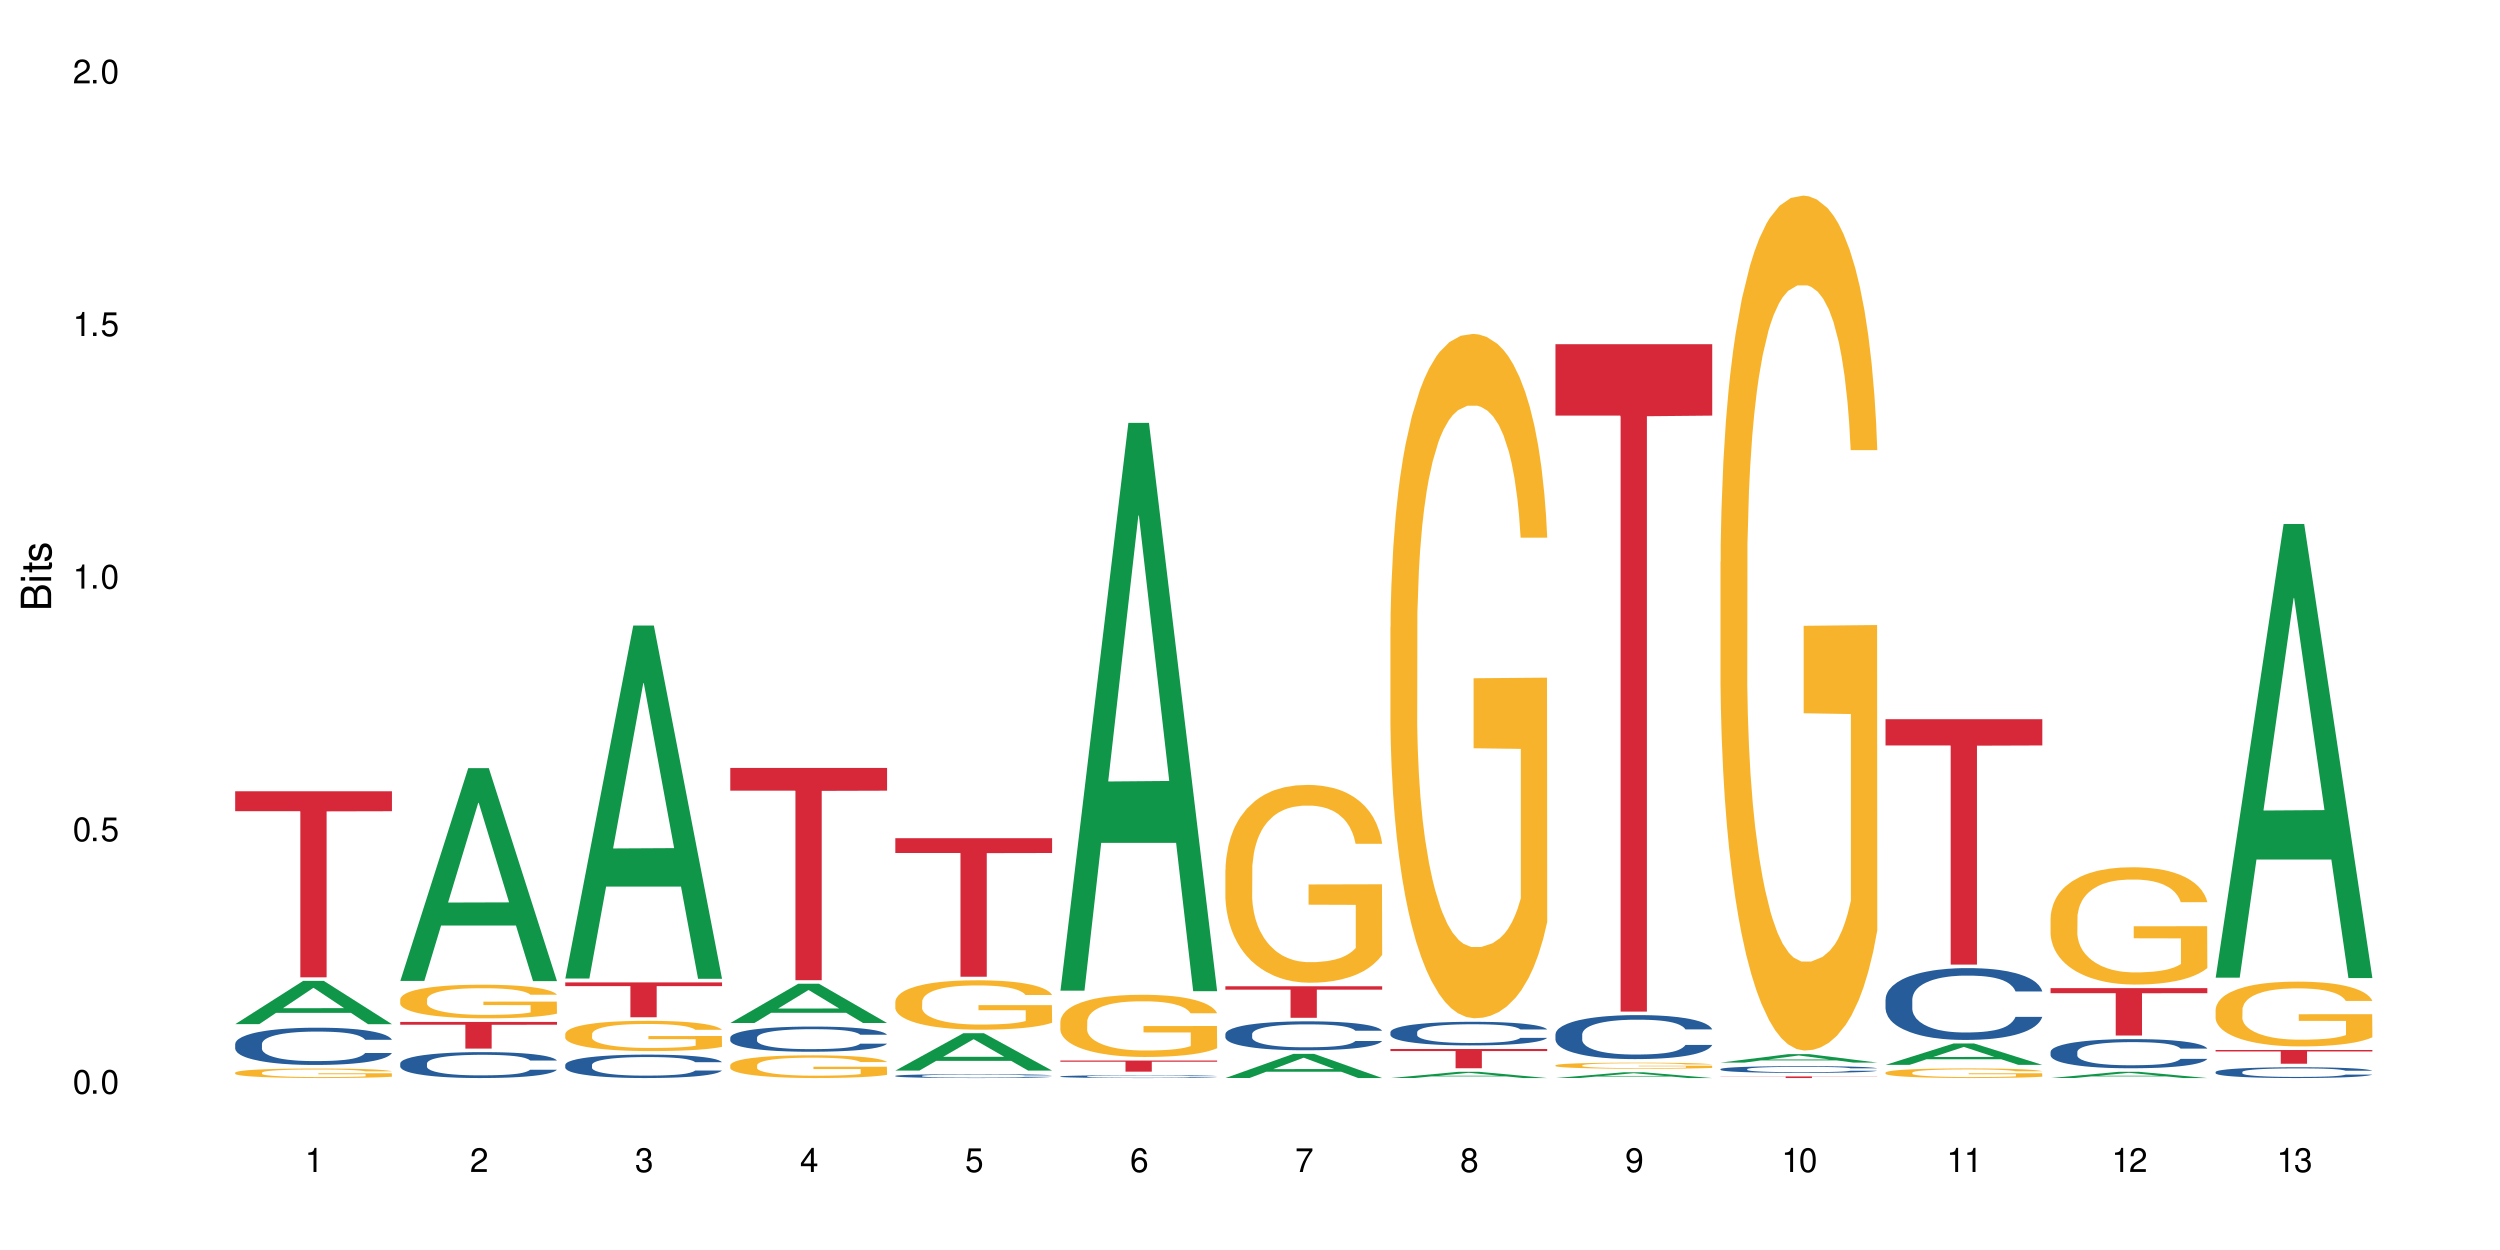 <?xml version="1.0" encoding="UTF-8"?>
<svg xmlns="http://www.w3.org/2000/svg" xmlns:xlink="http://www.w3.org/1999/xlink" width="720" height="360" viewBox="0 0 720 360">
<defs>
<g>
<g id="glyph-0-0">
</g>
<g id="glyph-0-1">
<path d="M 2.641 -6.938 C 2 -6.938 1.422 -6.656 1.078 -6.172 C 0.641 -5.562 0.406 -4.641 0.406 -3.359 C 0.406 -1.016 1.188 0.219 2.641 0.219 C 4.078 0.219 4.859 -1.016 4.859 -3.297 C 4.859 -4.641 4.656 -5.547 4.203 -6.172 C 3.844 -6.656 3.281 -6.938 2.641 -6.938 Z M 2.641 -6.188 C 3.547 -6.188 4 -5.25 4 -3.375 C 4 -1.406 3.562 -0.484 2.625 -0.484 C 1.734 -0.484 1.281 -1.438 1.281 -3.344 C 1.281 -5.25 1.734 -6.188 2.641 -6.188 Z M 2.641 -6.188 "/>
</g>
<g id="glyph-0-2">
<path d="M 1.828 -1 L 0.828 -1 L 0.828 0 L 1.828 0 Z M 1.828 -1 "/>
</g>
<g id="glyph-0-3">
<path d="M 4.562 -6.797 L 1.062 -6.797 L 0.547 -3.094 L 1.328 -3.094 C 1.719 -3.562 2.047 -3.734 2.578 -3.734 C 3.484 -3.734 4.062 -3.109 4.062 -2.094 C 4.062 -1.125 3.484 -0.531 2.578 -0.531 C 1.828 -0.531 1.375 -0.906 1.188 -1.672 L 0.328 -1.672 C 0.453 -1.109 0.547 -0.844 0.75 -0.594 C 1.125 -0.078 1.828 0.219 2.594 0.219 C 3.969 0.219 4.922 -0.781 4.922 -2.219 C 4.922 -3.562 4.031 -4.484 2.719 -4.484 C 2.25 -4.484 1.859 -4.359 1.469 -4.062 L 1.734 -5.969 L 4.562 -5.969 Z M 4.562 -6.797 "/>
</g>
<g id="glyph-0-4">
<path d="M 2.484 -4.938 L 2.484 0 L 3.328 0 L 3.328 -6.938 L 2.766 -6.938 C 2.469 -5.875 2.281 -5.734 0.984 -5.562 L 0.984 -4.938 Z M 2.484 -4.938 "/>
</g>
<g id="glyph-0-5">
<path d="M 4.859 -0.828 L 1.281 -0.828 C 1.359 -1.406 1.672 -1.781 2.5 -2.281 L 3.469 -2.828 C 4.406 -3.344 4.906 -4.062 4.906 -4.906 C 4.906 -5.484 4.672 -6.031 4.266 -6.406 C 3.859 -6.766 3.375 -6.938 2.719 -6.938 C 1.859 -6.938 1.219 -6.625 0.844 -6.031 C 0.609 -5.672 0.5 -5.234 0.484 -4.531 L 1.328 -4.531 C 1.359 -5.016 1.406 -5.281 1.531 -5.516 C 1.75 -5.938 2.188 -6.203 2.703 -6.203 C 3.469 -6.203 4.031 -5.641 4.031 -4.891 C 4.031 -4.344 3.719 -3.859 3.125 -3.516 L 2.234 -3 C 0.812 -2.172 0.406 -1.531 0.328 -0.016 L 4.859 -0.016 Z M 4.859 -0.828 "/>
</g>
<g id="glyph-0-6">
<path d="M 2.125 -3.188 L 2.578 -3.188 C 3.5 -3.188 3.984 -2.766 3.984 -1.922 C 3.984 -1.062 3.469 -0.531 2.594 -0.531 C 1.656 -0.531 1.203 -1 1.156 -2.016 L 0.312 -2.016 C 0.344 -1.453 0.438 -1.094 0.609 -0.781 C 0.953 -0.109 1.625 0.219 2.547 0.219 C 3.953 0.219 4.859 -0.625 4.859 -1.938 C 4.859 -2.828 4.516 -3.297 3.703 -3.594 C 4.344 -3.844 4.656 -4.328 4.656 -5.031 C 4.656 -6.219 3.875 -6.938 2.578 -6.938 C 1.203 -6.938 0.484 -6.172 0.453 -4.703 L 1.297 -4.703 C 1.312 -5.125 1.344 -5.359 1.453 -5.578 C 1.641 -5.969 2.062 -6.203 2.594 -6.203 C 3.344 -6.203 3.797 -5.75 3.797 -5 C 3.797 -4.516 3.609 -4.219 3.25 -4.047 C 3.016 -3.953 2.703 -3.922 2.125 -3.906 Z M 2.125 -3.188 "/>
</g>
<g id="glyph-0-7">
<path d="M 3.141 -1.672 L 3.141 0 L 3.984 0 L 3.984 -1.672 L 4.984 -1.672 L 4.984 -2.438 L 3.984 -2.438 L 3.984 -6.938 L 3.359 -6.938 L 0.266 -2.578 L 0.266 -1.672 Z M 3.141 -2.438 L 1 -2.438 L 3.141 -5.5 Z M 3.141 -2.438 "/>
</g>
<g id="glyph-0-8">
<path d="M 4.781 -5.125 C 4.609 -6.266 3.891 -6.938 2.844 -6.938 C 2.094 -6.938 1.422 -6.578 1.031 -5.953 C 0.594 -5.266 0.406 -4.422 0.406 -3.172 C 0.406 -2 0.578 -1.25 0.984 -0.641 C 1.359 -0.078 1.953 0.219 2.703 0.219 C 3.984 0.219 4.922 -0.75 4.922 -2.094 C 4.922 -3.375 4.062 -4.281 2.844 -4.281 C 2.172 -4.281 1.641 -4.031 1.281 -3.516 C 1.281 -5.234 1.828 -6.188 2.797 -6.188 C 3.391 -6.188 3.797 -5.797 3.938 -5.125 Z M 2.734 -3.531 C 3.547 -3.531 4.062 -2.953 4.062 -2.031 C 4.062 -1.156 3.484 -0.531 2.703 -0.531 C 1.922 -0.531 1.328 -1.188 1.328 -2.078 C 1.328 -2.938 1.906 -3.531 2.734 -3.531 Z M 2.734 -3.531 "/>
</g>
<g id="glyph-0-9">
<path d="M 4.984 -6.797 L 0.438 -6.797 L 0.438 -5.969 L 4.109 -5.969 C 2.5 -3.656 1.828 -2.234 1.328 0 L 2.219 0 C 2.594 -2.172 3.453 -4.047 4.984 -6.094 Z M 4.984 -6.797 "/>
</g>
<g id="glyph-0-10">
<path d="M 3.75 -3.656 C 4.469 -4.094 4.688 -4.438 4.688 -5.078 C 4.688 -6.172 3.844 -6.938 2.641 -6.938 C 1.438 -6.938 0.594 -6.172 0.594 -5.094 C 0.594 -4.438 0.812 -4.094 1.516 -3.656 C 0.734 -3.266 0.359 -2.703 0.359 -1.922 C 0.359 -0.656 1.281 0.219 2.641 0.219 C 3.984 0.219 4.922 -0.656 4.922 -1.922 C 4.922 -2.703 4.531 -3.266 3.75 -3.656 Z M 2.641 -6.188 C 3.359 -6.188 3.812 -5.75 3.812 -5.062 C 3.812 -4.406 3.344 -3.984 2.641 -3.984 C 1.922 -3.984 1.453 -4.406 1.453 -5.078 C 1.453 -5.75 1.922 -6.188 2.641 -6.188 Z M 2.641 -3.266 C 3.484 -3.266 4.062 -2.719 4.062 -1.906 C 4.062 -1.078 3.484 -0.531 2.625 -0.531 C 1.797 -0.531 1.219 -1.094 1.219 -1.906 C 1.219 -2.719 1.781 -3.266 2.641 -3.266 Z M 2.641 -3.266 "/>
</g>
<g id="glyph-0-11">
<path d="M 0.516 -1.578 C 0.672 -0.453 1.406 0.219 2.438 0.219 C 3.188 0.219 3.859 -0.141 4.266 -0.766 C 4.688 -1.453 4.891 -2.297 4.891 -3.547 C 4.891 -4.719 4.703 -5.453 4.312 -6.078 C 3.938 -6.641 3.344 -6.938 2.594 -6.938 C 1.297 -6.938 0.359 -5.969 0.359 -4.625 C 0.359 -3.344 1.234 -2.453 2.453 -2.453 C 3.094 -2.453 3.578 -2.672 4.016 -3.203 C 4 -1.484 3.469 -0.531 2.5 -0.531 C 1.906 -0.531 1.484 -0.906 1.359 -1.578 Z M 2.578 -6.203 C 3.375 -6.203 3.969 -5.531 3.969 -4.641 C 3.969 -3.797 3.391 -3.188 2.547 -3.188 C 1.734 -3.188 1.234 -3.766 1.234 -4.688 C 1.234 -5.562 1.797 -6.203 2.578 -6.203 Z M 2.578 -6.203 "/>
</g>
<g id="glyph-1-0">
</g>
<g id="glyph-1-1">
<path d="M 0 -0.953 L 0 -4.891 C 0 -5.719 -0.234 -6.344 -0.734 -6.797 C -1.188 -7.234 -1.812 -7.469 -2.5 -7.469 C -3.547 -7.469 -4.188 -7 -4.625 -5.875 C -4.984 -6.688 -5.625 -7.094 -6.531 -7.094 C -7.172 -7.094 -7.734 -6.859 -8.141 -6.391 C -8.562 -5.922 -8.75 -5.344 -8.75 -4.5 L -8.75 -0.953 Z M -4.984 -2.062 L -7.766 -2.062 L -7.766 -4.219 C -7.766 -4.844 -7.688 -5.203 -7.453 -5.5 C -7.219 -5.812 -6.859 -5.969 -6.375 -5.969 C -5.891 -5.969 -5.531 -5.812 -5.297 -5.5 C -5.062 -5.203 -4.984 -4.844 -4.984 -4.219 Z M -0.984 -2.062 L -4 -2.062 L -4 -4.781 C -4 -5.766 -3.438 -6.359 -2.484 -6.359 C -1.547 -6.359 -0.984 -5.766 -0.984 -4.781 Z M -0.984 -2.062 "/>
</g>
<g id="glyph-1-2">
<path d="M -6.281 -1.797 L -6.281 -0.797 L 0 -0.797 L 0 -1.797 Z M -8.75 -1.797 L -8.75 -0.797 L -7.484 -0.797 L -7.484 -1.797 Z M -8.75 -1.797 "/>
</g>
<g id="glyph-1-3">
<path d="M -6.281 -3.047 L -6.281 -2.016 L -8.016 -2.016 L -8.016 -1.016 L -6.281 -1.016 L -6.281 -0.172 L -5.469 -0.172 L -5.469 -1.016 L -0.719 -1.016 C -0.078 -1.016 0.281 -1.453 0.281 -2.234 C 0.281 -2.5 0.25 -2.719 0.188 -3.047 L -0.641 -3.047 C -0.609 -2.906 -0.594 -2.766 -0.594 -2.562 C -0.594 -2.141 -0.719 -2.016 -1.156 -2.016 L -5.469 -2.016 L -5.469 -3.047 Z M -6.281 -3.047 "/>
</g>
<g id="glyph-1-4">
<path d="M -4.531 -5.25 C -5.766 -5.25 -6.469 -4.422 -6.469 -2.969 C -6.469 -1.516 -5.719 -0.562 -4.547 -0.562 C -3.562 -0.562 -3.094 -1.062 -2.734 -2.562 L -2.516 -3.484 C -2.344 -4.188 -2.094 -4.469 -1.641 -4.469 C -1.047 -4.469 -0.641 -3.875 -0.641 -3 C -0.641 -2.453 -0.797 -2 -1.062 -1.75 C -1.25 -1.594 -1.422 -1.531 -1.875 -1.469 L -1.875 -0.406 C -0.422 -0.453 0.281 -1.266 0.281 -2.922 C 0.281 -4.5 -0.5 -5.516 -1.719 -5.516 C -2.656 -5.516 -3.172 -4.984 -3.469 -3.734 L -3.703 -2.766 C -3.891 -1.953 -4.156 -1.609 -4.594 -1.609 C -5.188 -1.609 -5.547 -2.125 -5.547 -2.938 C -5.547 -3.75 -5.203 -4.172 -4.531 -4.203 Z M -4.531 -5.25 "/>
</g>
</g>
</defs>
<rect x="-72" y="-36" width="864" height="432" fill="rgb(100%, 100%, 100%)" fill-opacity="1"/>
<path fill-rule="nonzero" fill="rgb(6.275%, 58.824%, 28.235%)" fill-opacity="1" d="M 67.73 294.949 L 67.777 294.938 L 87.316 282.492 L 93.25 282.492 L 112.883 294.961 L 105.984 294.961 L 101.066 291.707 L 79.5 291.707 L 74.676 294.949 L 67.73 294.949 L 81.574 290.359 L 99.086 290.348 L 90.355 284.531 L 90.258 284.52 L 90.164 284.555 L 81.527 290.348 L 81.574 290.359 Z M 67.73 294.949 "/>
<path fill-rule="nonzero" fill="rgb(14.51%, 36.078%, 60%)" fill-opacity="1" d="M 67.73 300.648 L 67.785 300.641 L 67.785 300.406 L 67.953 300.031 L 68.336 299.562 L 68.723 299.238 L 69.715 298.66 L 71.09 298.102 L 72.523 297.668 L 73.566 297.414 L 74.504 297.219 L 76.652 296.855 L 78.027 296.668 L 79.516 296.504 L 81.332 296.336 L 82.652 296.238 L 85.629 296.082 L 87.828 296.012 L 89.535 295.984 L 93.227 295.984 L 95.43 296.023 L 97.027 296.07 L 98.789 296.148 L 100.273 296.238 L 102.863 296.453 L 105.176 296.727 L 106.223 296.883 L 107.875 297.188 L 109.141 297.484 L 110.02 297.738 L 111.012 298.102 L 111.895 298.543 L 112.555 299.043 L 112.883 299.465 L 105.176 299.465 L 104.789 299.07 L 104.348 298.766 L 103.523 298.363 L 102.699 298.082 L 101.543 297.797 L 100.496 297.609 L 99.062 297.422 L 97.797 297.305 L 96.477 297.219 L 95.207 297.16 L 92.785 297.102 L 89.977 297.102 L 88.93 297.121 L 86.785 297.199 L 85.629 297.266 L 83.977 297.402 L 82.82 297.531 L 81.441 297.727 L 80.508 297.895 L 79.352 298.148 L 78.523 298.375 L 77.586 298.699 L 77.035 298.945 L 76.543 299.219 L 76.102 299.543 L 75.77 299.883 L 75.551 300.246 L 75.441 300.602 L 75.441 302.121 L 75.551 302.473 L 75.824 302.887 L 76.543 303.484 L 77.586 304.004 L 78.801 304.414 L 79.957 304.707 L 80.617 304.848 L 81.496 305.004 L 82.875 305.199 L 84.855 305.395 L 86.012 305.473 L 87.773 305.551 L 89.594 305.59 L 92.016 305.59 L 94.164 305.551 L 95.594 305.504 L 97.082 305.426 L 99.117 305.258 L 100.383 305.102 L 101.484 304.914 L 102.312 304.727 L 102.863 304.57 L 103.688 304.266 L 104.348 303.934 L 104.844 303.59 L 105.176 303.258 L 112.883 303.258 L 112.555 303.648 L 112.059 304.031 L 111.562 304.316 L 110.793 304.66 L 109.91 304.965 L 108.645 305.305 L 107.598 305.531 L 106.223 305.777 L 104.957 305.965 L 103.578 306.129 L 101.543 306.328 L 100.219 306.426 L 98.789 306.512 L 97.082 306.59 L 94.934 306.66 L 92.621 306.699 L 90.473 306.707 L 88.16 306.688 L 86.453 306.648 L 84.195 306.562 L 81.387 306.387 L 79.352 306.199 L 77.754 306.012 L 76.375 305.816 L 74.836 305.551 L 72.852 305.121 L 71.641 304.785 L 70.816 304.512 L 69.879 304.129 L 69.219 303.785 L 68.445 303.238 L 67.895 302.543 L 67.73 302.004 Z M 67.73 300.648 "/>
<path fill-rule="nonzero" fill="rgb(96.863%, 70.196%, 16.863%)" fill-opacity="1" d="M 67.73 308.906 L 67.785 308.902 L 67.785 308.852 L 68.008 308.738 L 68.559 308.586 L 69.273 308.457 L 70.043 308.355 L 70.539 308.305 L 71.367 308.227 L 72.082 308.172 L 73.898 308.059 L 76.211 307.953 L 77.477 307.91 L 78.91 307.867 L 80.945 307.82 L 81.883 307.801 L 84.746 307.762 L 87.996 307.738 L 91.574 307.73 L 93.227 307.73 L 95.484 307.742 L 98.566 307.77 L 100.328 307.793 L 101.707 307.82 L 103.137 307.852 L 104.898 307.902 L 106.551 307.961 L 107.875 308.023 L 109.195 308.098 L 110.297 308.18 L 111.234 308.266 L 112.059 308.371 L 112.555 308.461 L 112.883 308.547 L 105.23 308.547 L 104.789 308.461 L 104.293 308.391 L 103.469 308.309 L 102.641 308.25 L 101.816 308.199 L 100.273 308.137 L 98.953 308.094 L 97.301 308.059 L 95.703 308.039 L 93.887 308.023 L 92.785 308.02 L 89.867 308.02 L 87.223 308.035 L 85.684 308.055 L 84.582 308.074 L 83.039 308.113 L 82.102 308.145 L 81.551 308.164 L 79.902 308.242 L 78.801 308.312 L 78.195 308.359 L 77.422 308.434 L 76.871 308.5 L 76.266 308.602 L 75.938 308.676 L 75.496 308.848 L 75.441 309.301 L 75.605 309.395 L 75.938 309.496 L 76.375 309.586 L 77.035 309.684 L 77.699 309.754 L 78.855 309.855 L 79.844 309.918 L 80.617 309.961 L 82.102 310.027 L 82.707 310.051 L 84.141 310.098 L 85.629 310.133 L 87.445 310.164 L 88.82 310.176 L 91.023 310.191 L 93.832 310.191 L 97.137 310.176 L 99.227 310.156 L 100.66 310.133 L 101.598 310.117 L 102.754 310.09 L 103.578 310.062 L 104.348 310.035 L 105.285 309.992 L 105.285 309.395 L 91.684 309.391 L 91.684 309.109 L 112.828 309.109 L 112.883 310.09 L 111.727 310.156 L 110.297 310.223 L 108.918 310.273 L 107.488 310.316 L 105.449 310.363 L 103.797 310.395 L 101.266 310.43 L 98.953 310.449 L 96.531 310.465 L 94.383 310.473 L 91.852 310.477 L 89.594 310.469 L 87.168 310.457 L 85.242 310.434 L 83.48 310.41 L 81.719 310.379 L 79.516 310.324 L 78.082 310.281 L 76.598 310.23 L 75.109 310.168 L 73.789 310.098 L 72.906 310.047 L 72.027 309.988 L 71.09 309.91 L 70.207 309.824 L 69.547 309.75 L 68.941 309.66 L 68.5 309.578 L 68.062 309.465 L 67.84 309.375 L 67.73 309.297 Z M 67.73 308.906 "/>
<path fill-rule="nonzero" fill="rgb(83.922%, 15.686%, 22.353%)" fill-opacity="1" d="M 67.73 227.891 L 112.883 227.891 L 112.883 233.629 L 94.066 233.676 L 94.066 281.473 L 86.496 281.473 L 86.496 233.727 L 86.387 233.629 L 67.73 233.629 Z M 67.73 227.891 "/>
<path fill-rule="nonzero" fill="rgb(6.275%, 58.824%, 28.235%)" fill-opacity="1" d="M 115.262 282.516 L 115.309 282.457 L 134.848 221.227 L 140.781 221.227 L 160.414 282.574 L 153.516 282.574 L 148.598 266.559 L 127.031 266.559 L 122.207 282.516 L 115.262 282.516 L 129.105 259.934 L 146.617 259.879 L 137.887 231.25 L 137.789 231.191 L 137.691 231.363 L 129.059 259.879 L 129.105 259.934 Z M 115.262 282.516 "/>
<path fill-rule="nonzero" fill="rgb(14.51%, 36.078%, 60%)" fill-opacity="1" d="M 115.262 306.258 L 115.316 306.254 L 115.316 306.09 L 115.48 305.828 L 115.867 305.5 L 116.254 305.277 L 117.242 304.875 L 118.621 304.484 L 120.051 304.184 L 121.098 304.008 L 122.035 303.871 L 124.184 303.617 L 125.559 303.488 L 127.047 303.375 L 128.863 303.258 L 130.184 303.188 L 133.156 303.078 L 135.359 303.031 L 137.066 303.012 L 140.758 303.012 L 142.961 303.039 L 144.555 303.074 L 146.316 303.129 L 147.805 303.188 L 150.395 303.34 L 152.707 303.531 L 153.75 303.641 L 155.402 303.852 L 156.672 304.055 L 157.551 304.234 L 158.543 304.484 L 159.422 304.793 L 160.086 305.141 L 160.414 305.434 L 152.707 305.434 L 152.32 305.16 L 151.879 304.949 L 151.055 304.668 L 150.227 304.473 L 149.07 304.273 L 148.023 304.145 L 146.594 304.016 L 145.328 303.934 L 144.004 303.871 L 142.738 303.832 L 140.316 303.789 L 137.508 303.789 L 136.461 303.805 L 134.312 303.859 L 133.156 303.906 L 131.504 304 L 130.348 304.09 L 128.973 304.227 L 128.035 304.344 L 126.879 304.52 L 126.055 304.676 L 125.117 304.902 L 124.566 305.07 L 124.07 305.262 L 123.633 305.488 L 123.301 305.727 L 123.082 305.98 L 122.969 306.227 L 122.969 307.281 L 123.082 307.527 L 123.355 307.816 L 124.07 308.23 L 125.117 308.594 L 126.328 308.879 L 127.484 309.082 L 128.145 309.18 L 129.027 309.289 L 130.402 309.426 L 132.387 309.562 L 133.543 309.617 L 135.305 309.672 L 137.121 309.699 L 139.547 309.699 L 141.691 309.672 L 143.125 309.637 L 144.609 309.582 L 146.648 309.465 L 147.914 309.355 L 149.016 309.227 L 149.844 309.098 L 150.395 308.988 L 151.219 308.777 L 151.879 308.543 L 152.375 308.305 L 152.707 308.074 L 160.414 308.074 L 160.086 308.348 L 159.59 308.613 L 159.094 308.812 L 158.324 309.051 L 157.441 309.262 L 156.176 309.5 L 155.129 309.656 L 153.75 309.828 L 152.484 309.957 L 151.109 310.074 L 149.07 310.211 L 147.75 310.277 L 146.316 310.34 L 144.609 310.395 L 142.465 310.441 L 140.152 310.469 L 138.004 310.477 L 135.691 310.461 L 133.984 310.434 L 131.727 310.375 L 128.918 310.25 L 126.879 310.121 L 125.281 309.992 L 123.906 309.855 L 122.363 309.672 L 120.383 309.371 L 119.172 309.137 L 118.344 308.949 L 117.41 308.68 L 116.746 308.441 L 115.977 308.059 L 115.426 307.574 L 115.262 307.199 Z M 115.262 306.258 "/>
<path fill-rule="nonzero" fill="rgb(96.863%, 70.196%, 16.863%)" fill-opacity="1" d="M 115.262 287.746 L 115.316 287.738 L 115.316 287.559 L 115.535 287.16 L 116.086 286.613 L 116.805 286.16 L 117.574 285.805 L 118.07 285.621 L 118.895 285.355 L 119.609 285.16 L 121.43 284.762 L 123.742 284.391 L 125.008 284.23 L 126.438 284.082 L 128.477 283.91 L 129.414 283.852 L 132.277 283.707 L 135.523 283.621 L 139.105 283.594 L 140.758 283.602 L 143.016 283.637 L 146.098 283.734 L 147.859 283.824 L 149.238 283.91 L 150.668 284.027 L 152.43 284.203 L 154.082 284.418 L 155.402 284.629 L 156.727 284.895 L 157.828 285.18 L 158.762 285.488 L 159.59 285.859 L 160.086 286.168 L 160.414 286.48 L 152.762 286.48 L 152.32 286.168 L 151.824 285.93 L 151 285.637 L 150.172 285.426 L 149.348 285.258 L 147.805 285.027 L 146.484 284.887 L 144.832 284.762 L 143.234 284.684 L 141.418 284.629 L 140.316 284.613 L 137.398 284.613 L 134.754 284.672 L 133.211 284.742 L 132.109 284.816 L 130.57 284.949 L 129.633 285.055 L 129.082 285.125 L 127.43 285.398 L 126.328 285.648 L 125.723 285.816 L 124.953 286.082 L 124.402 286.32 L 123.797 286.676 L 123.465 286.941 L 123.023 287.543 L 122.969 289.137 L 123.137 289.473 L 123.465 289.836 L 123.906 290.152 L 124.566 290.488 L 125.227 290.746 L 126.383 291.094 L 127.375 291.32 L 128.145 291.473 L 129.633 291.711 L 130.238 291.793 L 131.672 291.949 L 133.156 292.074 L 134.973 292.18 L 136.352 292.234 L 138.555 292.277 L 141.363 292.277 L 144.668 292.227 L 146.758 292.156 L 148.191 292.082 L 149.125 292.023 L 150.281 291.926 L 151.109 291.836 L 151.879 291.738 L 152.816 291.586 L 152.816 289.473 L 139.215 289.465 L 139.215 288.473 L 160.359 288.461 L 160.414 291.926 L 159.258 292.164 L 157.828 292.395 L 156.449 292.57 L 155.02 292.723 L 152.98 292.891 L 151.328 292.996 L 148.797 293.121 L 146.484 293.199 L 144.059 293.254 L 141.914 293.277 L 139.379 293.289 L 137.121 293.27 L 134.699 293.219 L 132.773 293.145 L 131.012 293.059 L 129.246 292.941 L 127.047 292.758 L 125.613 292.605 L 124.125 292.422 L 122.641 292.199 L 121.316 291.961 L 120.438 291.773 L 119.555 291.562 L 118.621 291.297 L 117.738 290.996 L 117.078 290.719 L 116.473 290.41 L 116.031 290.117 L 115.59 289.719 L 115.371 289.402 L 115.262 289.125 Z M 115.262 287.746 "/>
<path fill-rule="nonzero" fill="rgb(83.922%, 15.686%, 22.353%)" fill-opacity="1" d="M 115.262 294.309 L 160.414 294.309 L 160.414 295.129 L 141.598 295.137 L 141.598 301.992 L 134.023 301.992 L 134.023 295.145 L 133.914 295.129 L 115.262 295.129 Z M 115.262 294.309 "/>
<path fill-rule="nonzero" fill="rgb(6.275%, 58.824%, 28.235%)" fill-opacity="1" d="M 162.793 281.809 L 162.84 281.711 L 182.379 180.152 L 188.312 180.152 L 207.945 281.902 L 201.047 281.902 L 196.125 255.344 L 174.562 255.344 L 169.738 281.809 L 162.793 281.809 L 176.637 244.355 L 194.148 244.258 L 185.418 196.773 L 185.32 196.68 L 185.223 196.965 L 176.59 244.258 L 176.637 244.355 Z M 162.793 281.809 "/>
<path fill-rule="nonzero" fill="rgb(14.51%, 36.078%, 60%)" fill-opacity="1" d="M 162.793 306.668 L 162.848 306.66 L 162.848 306.512 L 163.012 306.277 L 163.398 305.98 L 163.781 305.777 L 164.773 305.414 L 166.148 305.062 L 167.582 304.793 L 168.629 304.633 L 169.562 304.508 L 171.711 304.281 L 173.09 304.164 L 174.574 304.059 L 176.391 303.953 L 177.715 303.895 L 180.688 303.793 L 182.891 303.75 L 184.598 303.734 L 188.285 303.734 L 190.488 303.758 L 192.086 303.789 L 193.848 303.836 L 195.336 303.895 L 197.922 304.027 L 200.234 304.199 L 201.281 304.301 L 202.934 304.492 L 204.199 304.676 L 205.082 304.836 L 206.074 305.062 L 206.953 305.34 L 207.613 305.656 L 207.945 305.922 L 200.234 305.922 L 199.852 305.676 L 199.41 305.484 L 198.582 305.23 L 197.758 305.051 L 196.602 304.871 L 195.555 304.754 L 194.125 304.641 L 192.855 304.566 L 191.535 304.508 L 190.27 304.473 L 187.848 304.434 L 185.039 304.434 L 183.992 304.449 L 181.844 304.496 L 180.688 304.539 L 179.035 304.625 L 177.879 304.707 L 176.504 304.828 L 175.566 304.934 L 174.41 305.094 L 173.586 305.238 L 172.648 305.441 L 172.098 305.594 L 171.602 305.766 L 171.16 305.969 L 170.832 306.188 L 170.609 306.414 L 170.5 306.637 L 170.5 307.59 L 170.609 307.812 L 170.887 308.07 L 171.602 308.449 L 172.648 308.773 L 173.859 309.035 L 175.016 309.219 L 175.676 309.305 L 176.559 309.402 L 177.934 309.527 L 179.918 309.648 L 181.074 309.699 L 182.836 309.75 L 184.652 309.773 L 187.074 309.773 L 189.223 309.75 L 190.656 309.719 L 192.141 309.668 L 194.18 309.562 L 195.445 309.465 L 196.547 309.348 L 197.371 309.23 L 197.922 309.133 L 198.75 308.941 L 199.41 308.73 L 199.906 308.516 L 200.234 308.305 L 207.945 308.305 L 207.613 308.551 L 207.117 308.793 L 206.625 308.973 L 205.852 309.188 L 204.973 309.379 L 203.703 309.594 L 202.66 309.734 L 201.281 309.891 L 200.016 310.008 L 198.641 310.113 L 196.602 310.234 L 195.281 310.297 L 193.848 310.352 L 192.141 310.402 L 189.992 310.445 L 187.68 310.469 L 185.535 310.477 L 183.219 310.465 L 181.512 310.438 L 179.254 310.383 L 176.449 310.273 L 174.41 310.156 L 172.812 310.039 L 171.438 309.914 L 169.895 309.75 L 167.914 309.477 L 166.699 309.27 L 165.875 309.094 L 164.938 308.855 L 164.277 308.641 L 163.508 308.293 L 162.957 307.855 L 162.793 307.516 Z M 162.793 306.668 "/>
<path fill-rule="nonzero" fill="rgb(96.863%, 70.196%, 16.863%)" fill-opacity="1" d="M 162.793 297.73 L 162.848 297.723 L 162.848 297.562 L 163.066 297.203 L 163.617 296.711 L 164.332 296.305 L 165.105 295.984 L 165.602 295.82 L 166.426 295.582 L 167.141 295.406 L 168.957 295.047 L 171.27 294.711 L 172.539 294.57 L 173.969 294.434 L 176.008 294.281 L 176.941 294.227 L 179.805 294.102 L 183.055 294.02 L 186.633 293.996 L 188.285 294.004 L 190.543 294.035 L 193.629 294.125 L 195.391 294.203 L 196.766 294.281 L 198.199 294.387 L 199.961 294.547 L 201.613 294.738 L 202.934 294.926 L 204.254 295.168 L 205.355 295.422 L 206.293 295.699 L 207.117 296.035 L 207.613 296.312 L 207.945 296.59 L 200.289 296.59 L 199.852 296.312 L 199.355 296.098 L 198.527 295.836 L 197.703 295.645 L 196.875 295.492 L 195.336 295.285 L 194.012 295.16 L 192.363 295.047 L 190.766 294.977 L 188.949 294.926 L 187.848 294.91 L 184.926 294.91 L 182.285 294.969 L 180.742 295.031 L 179.641 295.094 L 178.098 295.215 L 177.164 295.309 L 176.613 295.375 L 174.961 295.621 L 173.859 295.844 L 173.254 295.996 L 172.484 296.234 L 171.934 296.449 L 171.328 296.766 L 170.996 297.004 L 170.555 297.547 L 170.5 298.98 L 170.664 299.281 L 170.996 299.609 L 171.438 299.895 L 172.098 300.195 L 172.758 300.426 L 173.914 300.738 L 174.906 300.945 L 175.676 301.082 L 177.164 301.297 L 177.77 301.367 L 179.199 301.512 L 180.688 301.621 L 182.504 301.719 L 183.883 301.766 L 186.082 301.805 L 188.891 301.805 L 192.195 301.758 L 194.289 301.691 L 195.719 301.629 L 196.656 301.574 L 197.812 301.484 L 198.641 301.406 L 199.41 301.32 L 200.348 301.184 L 200.348 299.281 L 186.746 299.273 L 186.746 298.383 L 207.891 298.375 L 207.945 301.484 L 206.789 301.699 L 205.355 301.906 L 203.98 302.066 L 202.547 302.203 L 200.512 302.355 L 198.859 302.449 L 196.324 302.562 L 194.012 302.633 L 191.59 302.68 L 189.441 302.703 L 186.91 302.711 L 184.652 302.695 L 182.23 302.648 L 180.301 302.586 L 178.539 302.504 L 176.777 302.402 L 174.574 302.234 L 173.145 302.098 L 171.656 301.934 L 170.172 301.734 L 168.848 301.52 L 167.969 301.352 L 167.086 301.16 L 166.148 300.922 L 165.27 300.652 L 164.609 300.402 L 164.004 300.125 L 163.562 299.863 L 163.121 299.504 L 162.902 299.219 L 162.793 298.973 Z M 162.793 297.73 "/>
<path fill-rule="nonzero" fill="rgb(83.922%, 15.686%, 22.353%)" fill-opacity="1" d="M 162.793 282.922 L 207.945 282.922 L 207.945 284 L 189.125 284.008 L 189.125 292.977 L 181.555 292.977 L 181.555 284.02 L 181.445 284 L 162.793 284 Z M 162.793 282.922 "/>
<path fill-rule="nonzero" fill="rgb(6.275%, 58.824%, 28.235%)" fill-opacity="1" d="M 210.32 294.625 L 210.371 294.613 L 229.906 283.312 L 235.84 283.312 L 255.477 294.633 L 248.578 294.633 L 243.656 291.68 L 222.094 291.68 L 217.27 294.625 L 210.32 294.625 L 224.168 290.457 L 241.68 290.445 L 232.945 285.164 L 232.852 285.152 L 232.754 285.184 L 224.117 290.445 L 224.168 290.457 Z M 210.32 294.625 "/>
<path fill-rule="nonzero" fill="rgb(14.51%, 36.078%, 60%)" fill-opacity="1" d="M 210.32 298.809 L 210.375 298.801 L 210.375 298.645 L 210.543 298.391 L 210.926 298.074 L 211.312 297.855 L 212.305 297.465 L 213.68 297.086 L 215.113 296.793 L 216.16 296.621 L 217.094 296.488 L 219.242 296.246 L 220.617 296.117 L 222.105 296.008 L 223.922 295.895 L 225.246 295.828 L 228.219 295.723 L 230.422 295.676 L 232.129 295.656 L 235.816 295.656 L 238.02 295.68 L 239.617 295.715 L 241.379 295.766 L 242.863 295.828 L 245.453 295.973 L 247.766 296.16 L 248.812 296.266 L 250.465 296.469 L 251.73 296.668 L 252.613 296.84 L 253.602 297.086 L 254.484 297.383 L 255.145 297.723 L 255.477 298.008 L 247.766 298.008 L 247.379 297.742 L 246.941 297.535 L 246.113 297.266 L 245.289 297.074 L 244.133 296.879 L 243.086 296.754 L 241.652 296.629 L 240.387 296.551 L 239.066 296.488 L 237.801 296.449 L 235.375 296.41 L 232.566 296.41 L 231.523 296.422 L 229.375 296.477 L 228.219 296.523 L 226.566 296.617 L 225.41 296.703 L 224.031 296.836 L 223.098 296.945 L 221.941 297.121 L 221.113 297.273 L 220.18 297.492 L 219.629 297.656 L 219.133 297.84 L 218.691 298.059 L 218.359 298.293 L 218.141 298.539 L 218.031 298.777 L 218.031 299.805 L 218.141 300.043 L 218.418 300.32 L 219.133 300.727 L 220.18 301.074 L 221.391 301.355 L 222.547 301.555 L 223.207 301.645 L 224.086 301.75 L 225.465 301.883 L 227.445 302.016 L 228.602 302.07 L 230.367 302.121 L 232.184 302.148 L 234.605 302.148 L 236.754 302.121 L 238.184 302.09 L 239.672 302.035 L 241.707 301.926 L 242.977 301.816 L 244.078 301.691 L 244.902 301.566 L 245.453 301.461 L 246.277 301.254 L 246.941 301.031 L 247.438 300.797 L 247.766 300.57 L 255.477 300.57 L 255.145 300.836 L 254.648 301.098 L 254.152 301.289 L 253.383 301.52 L 252.5 301.727 L 251.234 301.957 L 250.188 302.109 L 248.812 302.273 L 247.547 302.402 L 246.168 302.516 L 244.133 302.648 L 242.809 302.711 L 241.379 302.773 L 239.672 302.824 L 237.523 302.871 L 235.211 302.898 L 233.062 302.906 L 230.75 302.891 L 229.043 302.863 L 226.785 302.805 L 223.977 302.688 L 221.941 302.559 L 220.344 302.434 L 218.965 302.301 L 217.426 302.121 L 215.441 301.832 L 214.23 301.605 L 213.406 301.422 L 212.469 301.16 L 211.809 300.93 L 211.039 300.559 L 210.488 300.09 L 210.32 299.723 Z M 210.32 298.809 "/>
<path fill-rule="nonzero" fill="rgb(96.863%, 70.196%, 16.863%)" fill-opacity="1" d="M 210.32 306.73 L 210.375 306.727 L 210.375 306.605 L 210.598 306.336 L 211.148 305.965 L 211.863 305.66 L 212.633 305.422 L 213.129 305.297 L 213.957 305.117 L 214.672 304.984 L 216.488 304.715 L 218.801 304.465 L 220.066 304.355 L 221.5 304.254 L 223.539 304.141 L 224.473 304.098 L 227.336 304.004 L 230.586 303.945 L 234.164 303.926 L 235.816 303.93 L 238.074 303.957 L 241.156 304.02 L 242.922 304.082 L 244.297 304.141 L 245.73 304.219 L 247.492 304.34 L 249.145 304.48 L 250.465 304.625 L 251.785 304.805 L 252.887 304.996 L 253.824 305.207 L 254.648 305.457 L 255.145 305.668 L 255.477 305.875 L 247.82 305.875 L 247.379 305.668 L 246.887 305.504 L 246.059 305.309 L 245.234 305.164 L 244.406 305.051 L 242.863 304.895 L 241.543 304.801 L 239.891 304.715 L 238.293 304.66 L 236.477 304.625 L 235.375 304.613 L 232.457 304.613 L 229.816 304.656 L 228.273 304.703 L 227.172 304.75 L 225.629 304.84 L 224.695 304.914 L 224.145 304.961 L 222.492 305.145 L 221.391 305.312 L 220.785 305.426 L 220.012 305.605 L 219.461 305.77 L 218.855 306.008 L 218.527 306.188 L 218.086 306.594 L 218.031 307.672 L 218.195 307.898 L 218.527 308.145 L 218.965 308.359 L 219.629 308.586 L 220.289 308.758 L 221.445 308.992 L 222.438 309.148 L 223.207 309.25 L 224.695 309.41 L 225.301 309.465 L 226.73 309.574 L 228.219 309.656 L 230.035 309.727 L 231.41 309.766 L 233.613 309.793 L 236.422 309.793 L 239.727 309.758 L 241.82 309.711 L 243.25 309.664 L 244.188 309.621 L 245.344 309.555 L 246.168 309.496 L 246.941 309.43 L 247.875 309.328 L 247.875 307.898 L 234.273 307.891 L 234.273 307.223 L 255.422 307.215 L 255.477 309.555 L 254.32 309.715 L 252.887 309.871 L 251.512 309.992 L 250.078 310.094 L 248.043 310.207 L 246.391 310.277 L 243.855 310.363 L 241.543 310.414 L 239.121 310.453 L 236.973 310.469 L 234.441 310.477 L 232.184 310.465 L 229.758 310.43 L 227.832 310.379 L 226.07 310.32 L 224.309 310.242 L 222.105 310.117 L 220.672 310.016 L 219.188 309.891 L 217.699 309.738 L 216.379 309.578 L 215.496 309.453 L 214.617 309.309 L 213.68 309.129 L 212.801 308.926 L 212.137 308.742 L 211.531 308.531 L 211.094 308.336 L 210.652 308.066 L 210.43 307.852 L 210.32 307.664 Z M 210.32 306.73 "/>
<path fill-rule="nonzero" fill="rgb(83.922%, 15.686%, 22.353%)" fill-opacity="1" d="M 210.32 221.172 L 255.477 221.172 L 255.477 227.715 L 236.656 227.773 L 236.656 282.293 L 229.086 282.293 L 229.086 227.832 L 228.977 227.715 L 210.32 227.715 Z M 210.32 221.172 "/>
<path fill-rule="nonzero" fill="rgb(6.275%, 58.824%, 28.235%)" fill-opacity="1" d="M 257.852 308.324 L 257.898 308.316 L 277.438 297.57 L 283.371 297.57 L 303.004 308.336 L 296.105 308.336 L 291.188 305.527 L 269.621 305.527 L 264.797 308.324 L 257.852 308.324 L 271.695 304.363 L 289.207 304.352 L 280.477 299.328 L 280.379 299.32 L 280.285 299.352 L 271.648 304.352 L 271.695 304.363 Z M 257.852 308.324 "/>
<path fill-rule="nonzero" fill="rgb(14.51%, 36.078%, 60%)" fill-opacity="1" d="M 257.852 309.844 L 257.906 309.844 L 257.906 309.816 L 258.07 309.777 L 258.457 309.73 L 258.844 309.695 L 259.832 309.637 L 261.211 309.578 L 262.641 309.531 L 263.688 309.508 L 264.625 309.484 L 266.773 309.449 L 268.148 309.43 L 269.637 309.41 L 271.453 309.395 L 272.773 309.383 L 275.746 309.367 L 277.949 309.359 L 279.656 309.355 L 283.348 309.355 L 285.551 309.359 L 287.145 309.367 L 288.91 309.375 L 290.395 309.383 L 292.984 309.406 L 295.297 309.434 L 296.344 309.449 L 297.996 309.48 L 299.262 309.512 L 300.141 309.539 L 301.133 309.578 L 302.016 309.625 L 302.676 309.676 L 303.004 309.719 L 295.297 309.719 L 294.91 309.68 L 294.469 309.648 L 293.645 309.605 L 292.816 309.574 L 291.66 309.547 L 290.617 309.527 L 289.184 309.508 L 287.918 309.496 L 286.598 309.484 L 285.328 309.48 L 282.906 309.473 L 280.098 309.473 L 279.051 309.477 L 276.902 309.484 L 275.746 309.492 L 274.098 309.504 L 272.941 309.52 L 271.562 309.539 L 270.625 309.555 L 269.469 309.582 L 268.645 309.605 L 267.707 309.641 L 267.156 309.664 L 266.66 309.695 L 266.223 309.727 L 265.891 309.766 L 265.672 309.801 L 265.562 309.84 L 265.562 309.996 L 265.672 310.035 L 265.945 310.078 L 266.66 310.141 L 267.707 310.191 L 268.918 310.234 L 270.074 310.266 L 270.738 310.281 L 271.617 310.297 L 272.996 310.316 L 274.977 310.34 L 276.133 310.348 L 277.895 310.355 L 279.711 310.359 L 282.137 310.359 L 284.281 310.355 L 285.715 310.352 L 287.203 310.34 L 289.238 310.324 L 290.504 310.309 L 291.605 310.289 L 292.434 310.27 L 292.984 310.254 L 293.809 310.223 L 294.469 310.188 L 294.965 310.148 L 295.297 310.117 L 303.004 310.117 L 302.676 310.156 L 302.18 310.195 L 301.684 310.227 L 300.914 310.262 L 300.031 310.293 L 298.766 310.328 L 297.719 310.352 L 296.344 310.379 L 295.074 310.398 L 293.699 310.414 L 291.66 310.438 L 290.34 310.445 L 288.91 310.457 L 287.203 310.465 L 285.055 310.469 L 282.742 310.477 L 280.594 310.477 L 278.281 310.473 L 276.574 310.469 L 274.316 310.461 L 271.508 310.441 L 269.469 310.422 L 267.875 310.402 L 266.496 310.383 L 264.953 310.355 L 262.973 310.309 L 261.762 310.273 L 260.934 310.246 L 260 310.207 L 259.34 310.172 L 258.566 310.113 L 258.016 310.039 L 257.852 309.984 Z M 257.852 309.844 "/>
<path fill-rule="nonzero" fill="rgb(96.863%, 70.196%, 16.863%)" fill-opacity="1" d="M 257.852 288.414 L 257.906 288.402 L 257.906 288.141 L 258.125 287.559 L 258.676 286.75 L 259.395 286.09 L 260.164 285.57 L 260.66 285.297 L 261.484 284.906 L 262.203 284.621 L 264.02 284.035 L 266.332 283.488 L 267.598 283.258 L 269.031 283.035 L 271.066 282.789 L 272.004 282.699 L 274.867 282.488 L 278.117 282.359 L 281.695 282.32 L 283.348 282.332 L 285.605 282.387 L 288.688 282.527 L 290.449 282.66 L 291.828 282.789 L 293.258 282.957 L 295.02 283.219 L 296.672 283.527 L 297.996 283.84 L 299.316 284.23 L 300.418 284.648 L 301.352 285.102 L 302.18 285.648 L 302.676 286.102 L 303.004 286.559 L 295.352 286.559 L 294.91 286.102 L 294.414 285.75 L 293.59 285.324 L 292.762 285.012 L 291.938 284.762 L 290.395 284.426 L 289.074 284.219 L 287.422 284.035 L 285.824 283.918 L 284.008 283.84 L 282.906 283.816 L 279.988 283.816 L 277.344 283.906 L 275.805 284.012 L 274.703 284.113 L 273.16 284.309 L 272.223 284.465 L 271.672 284.57 L 270.02 284.973 L 268.918 285.336 L 268.312 285.582 L 267.543 285.973 L 266.992 286.324 L 266.387 286.844 L 266.055 287.234 L 265.617 288.117 L 265.562 290.457 L 265.727 290.949 L 266.055 291.48 L 266.496 291.949 L 267.156 292.445 L 267.82 292.82 L 268.977 293.328 L 269.965 293.664 L 270.738 293.887 L 272.223 294.238 L 272.828 294.355 L 274.262 294.586 L 275.746 294.77 L 277.566 294.926 L 278.941 295.004 L 281.145 295.07 L 283.953 295.07 L 287.258 294.992 L 289.348 294.887 L 290.781 294.781 L 291.719 294.691 L 292.875 294.551 L 293.699 294.418 L 294.469 294.277 L 295.406 294.055 L 295.406 290.949 L 281.805 290.938 L 281.805 289.48 L 302.949 289.469 L 303.004 294.551 L 301.848 294.898 L 300.418 295.238 L 299.039 295.496 L 297.609 295.719 L 295.57 295.965 L 293.918 296.121 L 291.387 296.305 L 289.074 296.422 L 286.652 296.5 L 284.504 296.535 L 281.969 296.551 L 279.711 296.523 L 277.289 296.445 L 275.363 296.344 L 273.602 296.211 L 271.84 296.043 L 269.637 295.77 L 268.203 295.551 L 266.719 295.277 L 265.23 294.953 L 263.91 294.602 L 263.027 294.328 L 262.148 294.016 L 261.211 293.625 L 260.328 293.184 L 259.668 292.781 L 259.062 292.328 L 258.621 291.898 L 258.184 291.312 L 257.961 290.844 L 257.852 290.441 Z M 257.852 288.414 "/>
<path fill-rule="nonzero" fill="rgb(83.922%, 15.686%, 22.353%)" fill-opacity="1" d="M 257.852 241.395 L 303.004 241.395 L 303.004 245.664 L 284.188 245.703 L 284.188 281.301 L 276.617 281.301 L 276.617 245.738 L 276.504 245.664 L 257.852 245.664 Z M 257.852 241.395 "/>
<path fill-rule="nonzero" fill="rgb(6.275%, 58.824%, 28.235%)" fill-opacity="1" d="M 305.383 285.32 L 305.43 285.168 L 324.969 121.777 L 330.902 121.777 L 350.535 285.473 L 343.637 285.473 L 338.715 242.742 L 317.152 242.742 L 312.328 285.32 L 305.383 285.32 L 319.227 225.066 L 336.738 224.914 L 328.008 148.523 L 327.91 148.367 L 327.812 148.828 L 319.18 224.914 L 319.227 225.066 Z M 305.383 285.32 "/>
<path fill-rule="nonzero" fill="rgb(14.51%, 36.078%, 60%)" fill-opacity="1" d="M 305.383 310.016 L 305.438 310.012 L 305.438 309.996 L 305.602 309.965 L 305.988 309.93 L 306.371 309.906 L 307.363 309.863 L 308.742 309.82 L 310.172 309.785 L 311.219 309.766 L 312.156 309.754 L 314.301 309.723 L 315.68 309.711 L 317.164 309.699 L 318.984 309.684 L 320.305 309.676 L 323.277 309.664 L 325.48 309.66 L 327.188 309.656 L 330.879 309.656 L 333.078 309.66 L 334.676 309.664 L 336.438 309.672 L 337.926 309.676 L 340.512 309.695 L 342.828 309.715 L 343.871 309.727 L 345.523 309.75 L 346.789 309.773 L 347.672 309.793 L 348.664 309.82 L 349.543 309.852 L 350.203 309.891 L 350.535 309.922 L 342.828 309.922 L 342.441 309.895 L 342 309.871 L 341.176 309.84 L 340.348 309.816 L 339.191 309.797 L 338.145 309.781 L 336.715 309.77 L 335.449 309.758 L 334.125 309.754 L 332.859 309.746 L 330.438 309.742 L 327.629 309.742 L 326.582 309.746 L 324.434 309.75 L 323.277 309.758 L 321.625 309.766 L 320.469 309.777 L 319.094 309.789 L 318.156 309.805 L 317 309.824 L 316.176 309.84 L 315.238 309.863 L 314.688 309.883 L 314.191 309.906 L 313.75 309.93 L 313.422 309.957 L 313.199 309.984 L 313.09 310.012 L 313.09 310.125 L 313.199 310.152 L 313.477 310.184 L 314.191 310.23 L 315.238 310.27 L 316.449 310.301 L 317.605 310.324 L 318.266 310.332 L 319.148 310.344 L 320.523 310.359 L 322.508 310.375 L 323.664 310.383 L 325.426 310.387 L 327.242 310.391 L 329.664 310.391 L 331.812 310.387 L 333.246 310.383 L 334.73 310.379 L 336.77 310.363 L 338.035 310.352 L 339.137 310.34 L 339.961 310.324 L 340.512 310.312 L 341.34 310.289 L 342 310.266 L 342.496 310.238 L 342.828 310.211 L 350.535 310.211 L 350.203 310.242 L 349.711 310.273 L 349.215 310.293 L 348.441 310.32 L 347.562 310.344 L 346.297 310.367 L 345.25 310.387 L 343.871 310.406 L 342.605 310.418 L 341.23 310.43 L 339.191 310.445 L 337.871 310.453 L 336.438 310.461 L 334.73 310.465 L 332.586 310.473 L 330.27 310.477 L 328.125 310.477 L 325.812 310.473 L 324.105 310.473 L 321.848 310.465 L 319.039 310.449 L 317 310.438 L 315.402 310.422 L 314.027 310.406 L 312.484 310.387 L 310.504 310.355 L 309.293 310.328 L 308.465 310.309 L 307.531 310.277 L 306.867 310.254 L 306.098 310.211 L 305.547 310.156 L 305.383 310.117 Z M 305.383 310.016 "/>
<path fill-rule="nonzero" fill="rgb(96.863%, 70.196%, 16.863%)" fill-opacity="1" d="M 305.383 294.168 L 305.438 294.152 L 305.438 293.824 L 305.656 293.086 L 306.207 292.074 L 306.922 291.238 L 307.695 290.586 L 308.191 290.242 L 309.016 289.75 L 309.73 289.391 L 311.551 288.652 L 313.863 287.969 L 315.129 287.672 L 316.559 287.395 L 318.598 287.082 L 319.535 286.969 L 322.398 286.707 L 325.645 286.543 L 329.227 286.496 L 330.879 286.512 L 333.137 286.578 L 336.219 286.758 L 337.98 286.922 L 339.355 287.082 L 340.789 287.297 L 342.551 287.625 L 344.203 288.016 L 345.523 288.41 L 346.848 288.898 L 347.949 289.422 L 348.883 289.996 L 349.711 290.684 L 350.203 291.254 L 350.535 291.828 L 342.883 291.828 L 342.441 291.254 L 341.945 290.812 L 341.121 290.273 L 340.293 289.883 L 339.469 289.57 L 337.926 289.145 L 336.605 288.883 L 334.953 288.652 L 333.355 288.508 L 331.539 288.41 L 330.438 288.375 L 327.52 288.375 L 324.875 288.492 L 323.332 288.621 L 322.23 288.754 L 320.691 288.996 L 319.754 289.195 L 319.203 289.324 L 317.551 289.832 L 316.449 290.289 L 315.844 290.602 L 315.074 291.094 L 314.523 291.535 L 313.918 292.188 L 313.586 292.68 L 313.145 293.793 L 313.09 296.734 L 313.258 297.359 L 313.586 298.027 L 314.027 298.617 L 314.688 299.238 L 315.348 299.715 L 316.504 300.352 L 317.496 300.777 L 318.266 301.055 L 319.754 301.496 L 320.359 301.645 L 321.793 301.938 L 323.277 302.168 L 325.094 302.363 L 326.473 302.461 L 328.676 302.543 L 331.484 302.543 L 334.785 302.445 L 336.879 302.316 L 338.312 302.184 L 339.246 302.07 L 340.402 301.891 L 341.23 301.727 L 342 301.547 L 342.938 301.27 L 342.938 297.359 L 329.336 297.34 L 329.336 295.508 L 350.48 295.492 L 350.535 301.891 L 349.379 302.332 L 347.949 302.758 L 346.57 303.082 L 345.141 303.363 L 343.102 303.672 L 341.449 303.871 L 338.918 304.098 L 336.605 304.246 L 334.18 304.344 L 332.035 304.395 L 329.5 304.41 L 327.242 304.375 L 324.82 304.277 L 322.895 304.148 L 321.129 303.984 L 319.367 303.77 L 317.164 303.426 L 315.734 303.148 L 314.246 302.805 L 312.762 302.398 L 311.438 301.953 L 310.559 301.613 L 309.676 301.219 L 308.742 300.727 L 307.859 300.172 L 307.199 299.664 L 306.594 299.094 L 306.152 298.551 L 305.711 297.816 L 305.492 297.227 L 305.383 296.719 Z M 305.383 294.168 "/>
<path fill-rule="nonzero" fill="rgb(83.922%, 15.686%, 22.353%)" fill-opacity="1" d="M 305.383 305.43 L 350.535 305.43 L 350.535 305.773 L 331.719 305.777 L 331.719 308.637 L 324.145 308.637 L 324.145 305.777 L 324.035 305.773 L 305.383 305.773 Z M 305.383 305.43 "/>
<path fill-rule="nonzero" fill="rgb(6.275%, 58.824%, 28.235%)" fill-opacity="1" d="M 352.91 310.469 L 352.961 310.461 L 372.496 303.508 L 378.43 303.508 L 398.066 310.477 L 391.168 310.477 L 386.246 308.656 L 364.684 308.656 L 359.859 310.469 L 352.91 310.469 L 366.758 307.902 L 384.27 307.898 L 375.535 304.645 L 375.441 304.637 L 375.344 304.656 L 366.707 307.898 L 366.758 307.902 Z M 352.91 310.469 "/>
<path fill-rule="nonzero" fill="rgb(14.51%, 36.078%, 60%)" fill-opacity="1" d="M 352.91 297.777 L 352.969 297.77 L 352.969 297.586 L 353.133 297.297 L 353.52 296.93 L 353.902 296.68 L 354.895 296.23 L 356.27 295.797 L 357.703 295.461 L 358.75 295.262 L 359.684 295.109 L 361.832 294.828 L 363.211 294.684 L 364.695 294.555 L 366.512 294.426 L 367.836 294.348 L 370.809 294.227 L 373.012 294.172 L 374.719 294.152 L 378.406 294.152 L 380.609 294.18 L 382.207 294.219 L 383.969 294.281 L 385.457 294.348 L 388.043 294.516 L 390.355 294.73 L 391.402 294.852 L 393.055 295.086 L 394.32 295.316 L 395.203 295.516 L 396.195 295.797 L 397.074 296.141 L 397.734 296.527 L 398.066 296.855 L 390.355 296.855 L 389.973 296.551 L 389.531 296.312 L 388.703 296 L 387.879 295.781 L 386.723 295.559 L 385.676 295.414 L 384.246 295.27 L 382.977 295.18 L 381.656 295.109 L 380.391 295.066 L 377.965 295.02 L 375.16 295.02 L 374.113 295.035 L 371.965 295.094 L 370.809 295.148 L 369.156 295.254 L 368 295.355 L 366.625 295.508 L 365.688 295.637 L 364.531 295.836 L 363.703 296.008 L 362.77 296.262 L 362.219 296.453 L 361.723 296.664 L 361.281 296.918 L 360.953 297.184 L 360.73 297.465 L 360.621 297.738 L 360.621 298.922 L 360.73 299.195 L 361.008 299.516 L 361.723 299.98 L 362.77 300.383 L 363.98 300.703 L 365.137 300.93 L 365.797 301.039 L 366.68 301.16 L 368.055 301.312 L 370.039 301.465 L 371.195 301.527 L 372.957 301.586 L 374.773 301.617 L 377.195 301.617 L 379.344 301.586 L 380.773 301.547 L 382.262 301.488 L 384.301 301.359 L 385.566 301.234 L 386.668 301.09 L 387.492 300.945 L 388.043 300.824 L 388.871 300.59 L 389.531 300.328 L 390.027 300.062 L 390.355 299.805 L 398.066 299.805 L 397.734 300.109 L 397.238 300.406 L 396.742 300.625 L 395.973 300.895 L 395.094 301.129 L 393.824 301.395 L 392.781 301.57 L 391.402 301.762 L 390.137 301.906 L 388.758 302.035 L 386.723 302.188 L 385.402 302.266 L 383.969 302.332 L 382.262 302.395 L 380.113 302.449 L 377.801 302.477 L 375.652 302.484 L 373.34 302.469 L 371.633 302.441 L 369.375 302.371 L 366.566 302.234 L 364.531 302.09 L 362.934 301.945 L 361.559 301.793 L 360.016 301.586 L 358.031 301.25 L 356.82 300.992 L 355.996 300.777 L 355.059 300.48 L 354.398 300.215 L 353.629 299.789 L 353.078 299.246 L 352.91 298.828 Z M 352.91 297.777 "/>
<path fill-rule="nonzero" fill="rgb(96.863%, 70.196%, 16.863%)" fill-opacity="1" d="M 352.91 250.453 L 352.969 250.402 L 352.969 249.363 L 353.188 247.02 L 353.738 243.793 L 354.453 241.141 L 355.227 239.059 L 355.719 237.965 L 356.547 236.406 L 357.262 235.262 L 359.078 232.918 L 361.391 230.734 L 362.66 229.797 L 364.09 228.914 L 366.129 227.922 L 367.062 227.559 L 369.926 226.727 L 373.176 226.207 L 376.754 226.051 L 378.406 226.102 L 380.664 226.312 L 383.75 226.883 L 385.512 227.402 L 386.887 227.922 L 388.32 228.602 L 390.082 229.641 L 391.734 230.891 L 393.055 232.137 L 394.375 233.699 L 395.477 235.363 L 396.414 237.188 L 397.238 239.371 L 397.734 241.191 L 398.066 243.016 L 390.41 243.016 L 389.973 241.191 L 389.477 239.789 L 388.648 238.07 L 387.824 236.82 L 386.996 235.832 L 385.457 234.48 L 384.133 233.648 L 382.48 232.918 L 380.887 232.449 L 379.066 232.137 L 377.965 232.035 L 375.047 232.035 L 372.406 232.398 L 370.863 232.816 L 369.762 233.23 L 368.219 234.012 L 367.285 234.637 L 366.734 235.051 L 365.082 236.664 L 363.98 238.121 L 363.375 239.109 L 362.602 240.672 L 362.055 242.078 L 361.445 244.16 L 361.117 245.719 L 360.676 249.258 L 360.621 258.625 L 360.785 260.602 L 361.117 262.734 L 361.559 264.609 L 362.219 266.586 L 362.879 268.094 L 364.035 270.125 L 365.027 271.477 L 365.797 272.363 L 367.285 273.766 L 367.891 274.234 L 369.32 275.172 L 370.809 275.898 L 372.625 276.523 L 374.004 276.836 L 376.203 277.098 L 379.012 277.098 L 382.316 276.785 L 384.41 276.367 L 385.84 275.953 L 386.777 275.586 L 387.934 275.016 L 388.758 274.496 L 389.531 273.922 L 390.465 273.039 L 390.465 260.602 L 376.867 260.551 L 376.867 254.723 L 398.012 254.668 L 398.066 275.016 L 396.91 276.422 L 395.477 277.773 L 394.102 278.812 L 392.668 279.699 L 390.633 280.688 L 388.98 281.312 L 386.445 282.039 L 384.133 282.508 L 381.711 282.82 L 379.562 282.977 L 377.031 283.027 L 374.773 282.926 L 372.352 282.613 L 370.422 282.195 L 368.66 281.676 L 366.898 281 L 364.695 279.906 L 363.266 279.023 L 361.777 277.93 L 360.289 276.629 L 358.969 275.223 L 358.09 274.129 L 357.207 272.883 L 356.27 271.32 L 355.391 269.551 L 354.73 267.938 L 354.125 266.117 L 353.684 264.398 L 353.242 262.059 L 353.023 260.184 L 352.91 258.574 Z M 352.91 250.453 "/>
<path fill-rule="nonzero" fill="rgb(83.922%, 15.686%, 22.353%)" fill-opacity="1" d="M 352.91 284.051 L 398.066 284.051 L 398.066 285.02 L 379.246 285.031 L 379.246 293.129 L 371.676 293.129 L 371.676 285.039 L 371.566 285.02 L 352.91 285.02 Z M 352.91 284.051 "/>
<path fill-rule="nonzero" fill="rgb(6.275%, 58.824%, 28.235%)" fill-opacity="1" d="M 400.441 310.473 L 400.492 310.473 L 420.027 308.68 L 425.961 308.68 L 445.598 310.477 L 438.699 310.477 L 433.777 310.008 L 412.215 310.008 L 407.391 310.473 L 400.441 310.473 L 414.289 309.812 L 431.801 309.812 L 423.066 308.973 L 422.973 308.973 L 422.875 308.977 L 414.238 309.812 L 414.289 309.812 Z M 400.441 310.473 "/>
<path fill-rule="nonzero" fill="rgb(14.51%, 36.078%, 60%)" fill-opacity="1" d="M 400.441 297.242 L 400.496 297.234 L 400.496 297.086 L 400.664 296.852 L 401.047 296.551 L 401.434 296.348 L 402.426 295.98 L 403.801 295.625 L 405.234 295.352 L 406.277 295.191 L 407.215 295.066 L 409.363 294.836 L 410.738 294.719 L 412.227 294.613 L 414.043 294.504 L 415.363 294.445 L 418.34 294.344 L 420.539 294.301 L 422.246 294.281 L 425.938 294.281 L 428.141 294.309 L 429.738 294.336 L 431.5 294.387 L 432.984 294.445 L 435.574 294.582 L 437.887 294.754 L 438.934 294.855 L 440.586 295.047 L 441.852 295.234 L 442.73 295.395 L 443.723 295.625 L 444.605 295.906 L 445.266 296.223 L 445.598 296.488 L 437.887 296.488 L 437.5 296.242 L 437.062 296.047 L 436.234 295.793 L 435.41 295.613 L 434.254 295.434 L 433.207 295.312 L 431.773 295.195 L 430.508 295.121 L 429.188 295.066 L 427.918 295.027 L 425.496 294.992 L 422.688 294.992 L 421.641 295.004 L 419.496 295.055 L 418.34 295.098 L 416.688 295.184 L 415.531 295.266 L 414.152 295.391 L 413.219 295.496 L 412.062 295.656 L 411.234 295.801 L 410.301 296.004 L 409.75 296.16 L 409.254 296.336 L 408.812 296.539 L 408.48 296.758 L 408.262 296.988 L 408.152 297.211 L 408.152 298.176 L 408.262 298.398 L 408.535 298.66 L 409.254 299.039 L 410.301 299.371 L 411.512 299.629 L 412.668 299.816 L 413.328 299.902 L 414.207 300.004 L 415.586 300.129 L 417.566 300.254 L 418.723 300.301 L 420.484 300.352 L 422.305 300.375 L 424.727 300.375 L 426.875 300.352 L 428.305 300.32 L 429.793 300.27 L 431.828 300.164 L 433.098 300.066 L 434.195 299.949 L 435.023 299.828 L 435.574 299.73 L 436.398 299.539 L 437.062 299.324 L 437.555 299.109 L 437.887 298.898 L 445.598 298.898 L 445.266 299.145 L 444.77 299.387 L 444.273 299.57 L 443.504 299.785 L 442.621 299.98 L 441.355 300.195 L 440.309 300.34 L 438.934 300.496 L 437.668 300.613 L 436.289 300.719 L 434.254 300.844 L 432.93 300.906 L 431.5 300.961 L 429.793 301.012 L 427.645 301.055 L 425.332 301.078 L 423.184 301.086 L 420.871 301.074 L 419.164 301.047 L 416.906 300.992 L 414.098 300.879 L 412.062 300.762 L 410.465 300.645 L 409.086 300.52 L 407.547 300.352 L 405.562 300.078 L 404.352 299.867 L 403.527 299.691 L 402.59 299.449 L 401.93 299.234 L 401.156 298.883 L 400.605 298.441 L 400.441 298.102 Z M 400.441 297.242 "/>
<path fill-rule="nonzero" fill="rgb(96.863%, 70.196%, 16.863%)" fill-opacity="1" d="M 400.441 180.578 L 400.496 180.398 L 400.496 176.801 L 400.719 168.699 L 401.27 157.539 L 401.984 148.359 L 402.754 141.16 L 403.25 137.379 L 404.078 131.98 L 404.793 128.02 L 406.609 119.918 L 408.922 112.359 L 410.188 109.121 L 411.621 106.059 L 413.656 102.641 L 414.594 101.379 L 417.457 98.5 L 420.707 96.699 L 424.285 96.16 L 425.938 96.34 L 428.195 97.059 L 431.277 99.039 L 433.039 100.84 L 434.418 102.641 L 435.848 104.98 L 437.609 108.578 L 439.262 112.898 L 440.586 117.219 L 441.906 122.621 L 443.008 128.379 L 443.945 134.68 L 444.77 142.238 L 445.266 148.539 L 445.598 154.84 L 437.941 154.84 L 437.5 148.539 L 437.004 143.68 L 436.18 137.738 L 435.355 133.418 L 434.527 130 L 432.984 125.32 L 431.664 122.438 L 430.012 119.918 L 428.414 118.301 L 426.598 117.219 L 425.496 116.859 L 422.578 116.859 L 419.934 118.121 L 418.395 119.559 L 417.293 121 L 415.75 123.699 L 414.812 125.859 L 414.262 127.301 L 412.613 132.879 L 411.512 137.918 L 410.906 141.34 L 410.133 146.738 L 409.582 151.602 L 408.977 158.801 L 408.648 164.199 L 408.207 176.441 L 408.152 208.84 L 408.316 215.68 L 408.648 223.059 L 409.086 229.539 L 409.75 236.379 L 410.41 241.602 L 411.566 248.621 L 412.555 253.301 L 413.328 256.359 L 414.812 261.223 L 415.422 262.84 L 416.852 266.082 L 418.34 268.602 L 420.156 270.762 L 421.531 271.84 L 423.734 272.742 L 426.543 272.742 L 429.848 271.66 L 431.941 270.223 L 433.371 268.781 L 434.309 267.52 L 435.465 265.539 L 436.289 263.742 L 437.062 261.762 L 437.996 258.699 L 437.996 215.68 L 424.395 215.5 L 424.395 195.34 L 445.539 195.16 L 445.598 265.539 L 444.438 270.402 L 443.008 275.082 L 441.633 278.68 L 440.199 281.742 L 438.16 285.16 L 436.512 287.32 L 433.977 289.84 L 431.664 291.461 L 429.242 292.543 L 427.094 293.082 L 424.562 293.262 L 422.305 292.902 L 419.879 291.82 L 417.953 290.383 L 416.191 288.582 L 414.43 286.242 L 412.227 282.461 L 410.793 279.402 L 409.309 275.621 L 407.82 271.121 L 406.5 266.262 L 405.617 262.48 L 404.738 258.16 L 403.801 252.762 L 402.922 246.641 L 402.258 241.062 L 401.652 234.762 L 401.215 228.82 L 400.773 220.719 L 400.551 214.242 L 400.441 208.66 Z M 400.441 180.578 "/>
<path fill-rule="nonzero" fill="rgb(83.922%, 15.686%, 22.353%)" fill-opacity="1" d="M 400.441 302.105 L 445.598 302.105 L 445.598 302.699 L 426.777 302.707 L 426.777 307.66 L 419.207 307.66 L 419.207 302.711 L 419.098 302.699 L 400.441 302.699 Z M 400.441 302.105 "/>
<path fill-rule="nonzero" fill="rgb(6.275%, 58.824%, 28.235%)" fill-opacity="1" d="M 447.973 310.473 L 448.02 310.473 L 467.559 308.82 L 473.492 308.82 L 493.125 310.477 L 486.227 310.477 L 481.309 310.043 L 459.742 310.043 L 454.918 310.473 L 447.973 310.473 L 461.816 309.863 L 479.328 309.863 L 470.598 309.09 L 470.5 309.09 L 470.406 309.094 L 461.77 309.863 L 461.816 309.863 Z M 447.973 310.473 "/>
<path fill-rule="nonzero" fill="rgb(14.51%, 36.078%, 60%)" fill-opacity="1" d="M 447.973 297.867 L 448.027 297.855 L 448.027 297.578 L 448.191 297.141 L 448.578 296.582 L 448.965 296.199 L 449.953 295.52 L 451.332 294.859 L 452.762 294.348 L 453.809 294.047 L 454.746 293.816 L 456.895 293.387 L 458.27 293.168 L 459.758 292.973 L 461.574 292.773 L 462.895 292.66 L 465.867 292.473 L 468.07 292.391 L 469.777 292.359 L 473.469 292.359 L 475.672 292.402 L 477.266 292.461 L 479.027 292.555 L 480.516 292.66 L 483.105 292.914 L 485.418 293.238 L 486.465 293.422 L 488.113 293.781 L 489.383 294.129 L 490.262 294.43 L 491.254 294.859 L 492.137 295.379 L 492.797 295.969 L 493.125 296.469 L 485.418 296.469 L 485.031 296.004 L 484.59 295.645 L 483.766 295.172 L 482.938 294.836 L 481.781 294.5 L 480.734 294.281 L 479.305 294.059 L 478.039 293.922 L 476.715 293.816 L 475.449 293.746 L 473.027 293.676 L 470.219 293.676 L 469.172 293.699 L 467.023 293.793 L 465.867 293.875 L 464.215 294.035 L 463.059 294.188 L 461.684 294.418 L 460.746 294.613 L 459.59 294.918 L 458.766 295.184 L 457.828 295.562 L 457.277 295.855 L 456.781 296.18 L 456.344 296.559 L 456.012 296.965 L 455.793 297.395 L 455.68 297.809 L 455.68 299.605 L 455.793 300.02 L 456.066 300.508 L 456.781 301.215 L 457.828 301.828 L 459.039 302.312 L 460.195 302.66 L 460.859 302.824 L 461.738 303.008 L 463.117 303.238 L 465.098 303.473 L 466.254 303.562 L 468.016 303.656 L 469.832 303.703 L 472.258 303.703 L 474.402 303.656 L 475.836 303.598 L 477.32 303.504 L 479.359 303.309 L 480.625 303.125 L 481.727 302.902 L 482.555 302.684 L 483.105 302.5 L 483.93 302.141 L 484.59 301.746 L 485.086 301.34 L 485.418 300.949 L 493.125 300.949 L 492.797 301.41 L 492.301 301.863 L 491.805 302.199 L 491.035 302.602 L 490.152 302.961 L 488.887 303.367 L 487.84 303.633 L 486.465 303.922 L 485.195 304.141 L 483.82 304.34 L 481.781 304.57 L 480.461 304.688 L 479.027 304.789 L 477.32 304.883 L 475.176 304.965 L 472.863 305.012 L 470.715 305.023 L 468.402 305 L 466.695 304.953 L 464.438 304.848 L 461.629 304.641 L 459.59 304.422 L 457.996 304.199 L 456.617 303.969 L 455.074 303.656 L 453.094 303.148 L 451.883 302.754 L 451.055 302.43 L 450.121 301.977 L 449.461 301.574 L 448.688 300.926 L 448.137 300.102 L 447.973 299.465 Z M 447.973 297.867 "/>
<path fill-rule="nonzero" fill="rgb(96.863%, 70.196%, 16.863%)" fill-opacity="1" d="M 447.973 306.797 L 448.027 306.793 L 448.027 306.762 L 448.246 306.691 L 448.797 306.59 L 449.516 306.508 L 450.285 306.445 L 450.781 306.41 L 451.605 306.363 L 452.324 306.328 L 454.141 306.254 L 456.453 306.188 L 457.719 306.16 L 459.152 306.133 L 461.188 306.102 L 462.125 306.09 L 464.988 306.062 L 468.238 306.047 L 471.816 306.043 L 473.469 306.043 L 475.727 306.051 L 478.809 306.07 L 480.57 306.086 L 481.949 306.102 L 483.379 306.121 L 485.141 306.152 L 486.793 306.191 L 488.113 306.23 L 489.438 306.277 L 490.539 306.332 L 491.473 306.387 L 492.301 306.453 L 492.797 306.512 L 493.125 306.566 L 485.473 306.566 L 485.031 306.512 L 484.535 306.465 L 483.711 306.414 L 482.883 306.375 L 482.059 306.344 L 480.516 306.305 L 479.195 306.277 L 477.543 306.254 L 475.945 306.242 L 474.129 306.23 L 473.027 306.227 L 470.109 306.227 L 467.465 306.238 L 465.922 306.25 L 464.824 306.266 L 463.281 306.289 L 462.344 306.309 L 461.793 306.32 L 460.141 306.371 L 459.039 306.414 L 458.434 306.445 L 457.664 306.492 L 457.113 306.539 L 456.508 306.602 L 456.176 306.648 L 455.738 306.758 L 455.68 307.047 L 455.848 307.109 L 456.176 307.176 L 456.617 307.23 L 457.277 307.293 L 457.938 307.34 L 459.094 307.402 L 460.086 307.445 L 460.859 307.473 L 462.344 307.516 L 462.949 307.527 L 464.383 307.559 L 465.867 307.582 L 467.688 307.602 L 469.062 307.609 L 471.266 307.617 L 474.074 307.617 L 477.379 307.609 L 479.469 307.594 L 480.902 307.582 L 481.836 307.57 L 482.992 307.555 L 483.82 307.539 L 484.59 307.52 L 485.527 307.492 L 485.527 307.109 L 471.926 307.105 L 471.926 306.926 L 493.07 306.926 L 493.125 307.555 L 491.969 307.598 L 490.539 307.637 L 489.16 307.672 L 487.73 307.699 L 485.691 307.727 L 484.039 307.746 L 481.508 307.77 L 479.195 307.785 L 476.773 307.793 L 474.625 307.797 L 472.09 307.801 L 469.832 307.797 L 467.41 307.789 L 465.484 307.773 L 463.723 307.758 L 461.957 307.738 L 459.758 307.703 L 458.324 307.676 L 456.836 307.645 L 455.352 307.602 L 454.031 307.559 L 453.148 307.527 L 452.266 307.488 L 451.332 307.438 L 450.449 307.383 L 449.789 307.336 L 449.184 307.277 L 448.742 307.227 L 448.301 307.152 L 448.082 307.098 L 447.973 307.047 Z M 447.973 306.797 "/>
<path fill-rule="nonzero" fill="rgb(83.922%, 15.686%, 22.353%)" fill-opacity="1" d="M 447.973 99.121 L 493.125 99.121 L 493.125 119.695 L 474.309 119.875 L 474.309 291.336 L 466.734 291.336 L 466.734 120.055 L 466.625 119.695 L 447.973 119.695 Z M 447.973 99.121 "/>
<path fill-rule="nonzero" fill="rgb(6.275%, 58.824%, 28.235%)" fill-opacity="1" d="M 495.504 306.023 L 495.551 306.02 L 515.09 303.586 L 521.023 303.586 L 540.656 306.023 L 533.758 306.023 L 528.836 305.387 L 507.273 305.387 L 502.449 306.023 L 495.504 306.023 L 509.348 305.125 L 526.859 305.121 L 518.129 303.984 L 518.031 303.98 L 517.934 303.988 L 509.301 305.121 L 509.348 305.125 Z M 495.504 306.023 "/>
<path fill-rule="nonzero" fill="rgb(14.51%, 36.078%, 60%)" fill-opacity="1" d="M 495.504 307.895 L 495.559 307.891 L 495.559 307.848 L 495.723 307.781 L 496.109 307.695 L 496.492 307.637 L 497.484 307.531 L 498.863 307.43 L 500.293 307.352 L 501.34 307.305 L 502.277 307.27 L 504.422 307.203 L 505.801 307.172 L 507.285 307.141 L 509.105 307.109 L 510.426 307.094 L 513.398 307.062 L 515.602 307.051 L 517.309 307.047 L 520.996 307.047 L 523.199 307.055 L 524.797 307.062 L 526.559 307.074 L 528.047 307.094 L 530.633 307.133 L 532.945 307.18 L 533.992 307.211 L 535.645 307.266 L 536.91 307.316 L 537.793 307.363 L 538.785 307.43 L 539.664 307.512 L 540.324 307.602 L 540.656 307.676 L 532.945 307.676 L 532.562 307.605 L 532.121 307.551 L 531.297 307.477 L 530.469 307.426 L 529.312 307.375 L 528.266 307.34 L 526.836 307.309 L 525.566 307.285 L 524.246 307.27 L 522.98 307.258 L 520.559 307.25 L 517.75 307.25 L 516.703 307.254 L 514.555 307.266 L 513.398 307.277 L 511.746 307.305 L 510.59 307.328 L 509.215 307.363 L 508.277 307.395 L 507.121 307.438 L 506.297 307.48 L 505.359 307.539 L 504.809 307.582 L 504.312 307.633 L 503.871 307.691 L 503.543 307.754 L 503.32 307.82 L 503.211 307.883 L 503.211 308.16 L 503.32 308.223 L 503.598 308.297 L 504.312 308.406 L 505.359 308.5 L 506.57 308.574 L 507.727 308.629 L 508.387 308.652 L 509.27 308.684 L 510.645 308.719 L 512.629 308.754 L 513.785 308.77 L 515.547 308.781 L 517.363 308.789 L 519.785 308.789 L 521.934 308.781 L 523.367 308.773 L 524.852 308.758 L 526.891 308.73 L 528.156 308.699 L 529.258 308.668 L 530.082 308.633 L 530.633 308.605 L 531.461 308.551 L 532.121 308.488 L 532.617 308.426 L 532.945 308.367 L 540.656 308.367 L 540.324 308.438 L 539.832 308.508 L 539.336 308.559 L 538.562 308.621 L 537.684 308.676 L 536.418 308.738 L 535.371 308.777 L 533.992 308.824 L 532.727 308.855 L 531.352 308.887 L 529.312 308.922 L 527.992 308.941 L 526.559 308.957 L 524.852 308.973 L 522.703 308.984 L 520.391 308.992 L 518.246 308.992 L 515.934 308.988 L 514.227 308.98 L 511.969 308.965 L 509.16 308.934 L 507.121 308.898 L 505.523 308.867 L 504.148 308.832 L 502.605 308.781 L 500.625 308.703 L 499.414 308.645 L 498.586 308.594 L 497.648 308.523 L 496.988 308.461 L 496.219 308.363 L 495.668 308.234 L 495.504 308.137 Z M 495.504 307.895 "/>
<path fill-rule="nonzero" fill="rgb(96.863%, 70.196%, 16.863%)" fill-opacity="1" d="M 495.504 161.793 L 495.559 161.57 L 495.559 157.07 L 495.777 146.953 L 496.328 133.012 L 497.043 121.543 L 497.816 112.547 L 498.312 107.824 L 499.137 101.078 L 499.852 96.133 L 501.668 86.012 L 503.984 76.566 L 505.25 72.52 L 506.68 68.695 L 508.719 64.426 L 509.652 62.852 L 512.52 59.254 L 515.766 57.004 L 519.348 56.328 L 520.996 56.555 L 523.254 57.453 L 526.34 59.926 L 528.102 62.176 L 529.477 64.426 L 530.91 67.348 L 532.672 71.844 L 534.324 77.242 L 535.645 82.641 L 536.965 89.387 L 538.066 96.582 L 539.004 104.453 L 539.832 113.895 L 540.324 121.766 L 540.656 129.637 L 533.004 129.637 L 532.562 121.766 L 532.066 115.695 L 531.238 108.273 L 530.414 102.879 L 529.59 98.605 L 528.047 92.758 L 526.723 89.16 L 525.074 86.012 L 523.477 83.988 L 521.66 82.641 L 520.559 82.191 L 517.641 82.191 L 514.996 83.762 L 513.453 85.562 L 512.352 87.363 L 510.812 90.734 L 509.875 93.434 L 509.324 95.23 L 507.672 102.203 L 506.57 108.5 L 505.965 112.773 L 505.195 119.52 L 504.645 125.59 L 504.039 134.586 L 503.707 141.332 L 503.266 156.621 L 503.211 197.098 L 503.375 205.645 L 503.707 214.863 L 504.148 222.961 L 504.809 231.504 L 505.469 238.023 L 506.625 246.797 L 507.617 252.641 L 508.387 256.465 L 509.875 262.535 L 510.48 264.559 L 511.91 268.609 L 513.398 271.758 L 515.215 274.453 L 516.594 275.805 L 518.797 276.93 L 521.602 276.93 L 524.906 275.578 L 527 273.781 L 528.43 271.98 L 529.367 270.406 L 530.523 267.934 L 531.352 265.684 L 532.121 263.211 L 533.059 259.387 L 533.059 205.645 L 519.457 205.418 L 519.457 180.234 L 540.602 180.008 L 540.656 267.934 L 539.5 274.004 L 538.066 279.852 L 536.691 284.348 L 535.258 288.172 L 533.223 292.445 L 531.57 295.145 L 529.039 298.289 L 526.723 300.316 L 524.301 301.664 L 522.152 302.34 L 519.621 302.562 L 517.363 302.113 L 514.941 300.766 L 513.012 298.965 L 511.25 296.719 L 509.488 293.793 L 507.285 289.07 L 505.855 285.25 L 504.367 280.527 L 502.883 274.906 L 501.559 268.832 L 500.68 264.109 L 499.797 258.715 L 498.863 251.969 L 497.98 244.32 L 497.32 237.352 L 496.715 229.48 L 496.273 222.059 L 495.832 211.941 L 495.613 203.844 L 495.504 196.875 Z M 495.504 161.793 "/>
<path fill-rule="nonzero" fill="rgb(83.922%, 15.686%, 22.353%)" fill-opacity="1" d="M 495.504 310.012 L 540.656 310.012 L 540.656 310.062 L 521.836 310.062 L 521.836 310.477 L 514.266 310.477 L 514.266 310.062 L 495.504 310.062 Z M 495.504 310.012 "/>
<path fill-rule="nonzero" fill="rgb(6.275%, 58.824%, 28.235%)" fill-opacity="1" d="M 543.031 306.676 L 543.082 306.672 L 562.617 300.523 L 568.551 300.523 L 588.188 306.684 L 581.289 306.684 L 576.367 305.074 L 554.805 305.074 L 549.98 306.676 L 543.031 306.676 L 556.879 304.41 L 574.391 304.402 L 565.656 301.531 L 565.562 301.523 L 565.465 301.539 L 556.828 304.402 L 556.879 304.41 Z M 543.031 306.676 "/>
<path fill-rule="nonzero" fill="rgb(14.51%, 36.078%, 60%)" fill-opacity="1" d="M 543.031 287.824 L 543.086 287.805 L 543.086 287.352 L 543.254 286.633 L 543.637 285.727 L 544.023 285.102 L 545.016 283.988 L 546.391 282.91 L 547.824 282.078 L 548.871 281.59 L 549.805 281.211 L 551.953 280.512 L 553.328 280.152 L 554.816 279.832 L 556.633 279.508 L 557.957 279.32 L 560.93 279.02 L 563.133 278.887 L 564.84 278.828 L 568.527 278.828 L 570.73 278.906 L 572.328 279 L 574.09 279.152 L 575.578 279.32 L 578.164 279.734 L 580.477 280.266 L 581.523 280.566 L 583.176 281.152 L 584.441 281.719 L 585.324 282.211 L 586.312 282.91 L 587.195 283.762 L 587.855 284.727 L 588.188 285.539 L 580.477 285.539 L 580.09 284.781 L 579.652 284.195 L 578.824 283.422 L 578 282.875 L 576.844 282.324 L 575.797 281.965 L 574.363 281.605 L 573.098 281.379 L 571.777 281.211 L 570.512 281.098 L 568.086 280.984 L 565.277 280.984 L 564.234 281.02 L 562.086 281.172 L 560.93 281.305 L 559.277 281.57 L 558.121 281.816 L 556.742 282.191 L 555.809 282.516 L 554.652 283.004 L 553.824 283.441 L 552.891 284.062 L 552.34 284.535 L 551.844 285.066 L 551.402 285.688 L 551.07 286.352 L 550.852 287.051 L 550.742 287.73 L 550.742 290.66 L 550.852 291.34 L 551.129 292.133 L 551.844 293.285 L 552.891 294.285 L 554.102 295.082 L 555.258 295.648 L 555.918 295.91 L 556.801 296.215 L 558.176 296.594 L 560.156 296.969 L 561.312 297.121 L 563.078 297.273 L 564.895 297.348 L 567.316 297.348 L 569.465 297.273 L 570.895 297.18 L 572.383 297.027 L 574.422 296.707 L 575.688 296.402 L 576.789 296.043 L 577.613 295.684 L 578.164 295.383 L 578.992 294.797 L 579.652 294.156 L 580.148 293.492 L 580.477 292.852 L 588.188 292.852 L 587.855 293.605 L 587.359 294.344 L 586.863 294.891 L 586.094 295.555 L 585.211 296.141 L 583.945 296.801 L 582.898 297.234 L 581.523 297.707 L 580.258 298.066 L 578.879 298.387 L 576.844 298.766 L 575.52 298.953 L 574.09 299.125 L 572.383 299.277 L 570.234 299.406 L 567.922 299.484 L 565.773 299.504 L 563.461 299.465 L 561.754 299.391 L 559.496 299.219 L 556.688 298.879 L 554.652 298.52 L 553.055 298.16 L 551.68 297.781 L 550.137 297.273 L 548.152 296.441 L 546.941 295.797 L 546.117 295.27 L 545.18 294.531 L 544.52 293.871 L 543.75 292.812 L 543.199 291.473 L 543.031 290.434 Z M 543.031 287.824 "/>
<path fill-rule="nonzero" fill="rgb(96.863%, 70.196%, 16.863%)" fill-opacity="1" d="M 543.031 308.891 L 543.086 308.887 L 543.086 308.836 L 543.309 308.723 L 543.859 308.566 L 544.574 308.438 L 545.344 308.336 L 545.84 308.285 L 546.668 308.207 L 547.383 308.152 L 549.199 308.039 L 551.512 307.93 L 552.777 307.887 L 554.211 307.844 L 556.25 307.793 L 557.184 307.777 L 560.047 307.738 L 563.297 307.711 L 566.875 307.703 L 568.527 307.707 L 570.785 307.715 L 573.871 307.746 L 575.633 307.77 L 577.008 307.793 L 578.441 307.828 L 580.203 307.879 L 581.855 307.938 L 583.176 308 L 584.496 308.074 L 585.598 308.156 L 586.535 308.246 L 587.359 308.352 L 587.855 308.441 L 588.188 308.527 L 580.531 308.527 L 580.09 308.441 L 579.598 308.371 L 578.77 308.289 L 577.945 308.227 L 577.117 308.18 L 575.578 308.113 L 574.254 308.074 L 572.602 308.039 L 571.008 308.016 L 569.188 308 L 568.086 307.996 L 565.168 307.996 L 562.527 308.012 L 560.984 308.031 L 559.883 308.055 L 558.34 308.09 L 557.406 308.121 L 556.855 308.141 L 555.203 308.219 L 554.102 308.289 L 553.496 308.34 L 552.723 308.414 L 552.172 308.484 L 551.566 308.586 L 551.238 308.66 L 550.797 308.832 L 550.742 309.289 L 550.906 309.383 L 551.238 309.488 L 551.68 309.578 L 552.34 309.676 L 553 309.75 L 554.156 309.848 L 555.148 309.914 L 555.918 309.957 L 557.406 310.023 L 558.012 310.047 L 559.441 310.094 L 560.93 310.129 L 562.746 310.16 L 564.121 310.176 L 566.324 310.188 L 569.133 310.188 L 572.438 310.172 L 574.531 310.152 L 575.961 310.133 L 576.898 310.113 L 578.055 310.086 L 578.879 310.059 L 579.652 310.031 L 580.586 309.988 L 580.586 309.383 L 566.984 309.383 L 566.984 309.098 L 588.133 309.098 L 588.188 310.086 L 587.031 310.152 L 585.598 310.219 L 584.223 310.27 L 582.789 310.312 L 580.754 310.363 L 579.102 310.391 L 576.566 310.426 L 574.254 310.449 L 571.832 310.465 L 569.684 310.473 L 567.152 310.477 L 564.895 310.469 L 562.473 310.457 L 560.543 310.434 L 558.781 310.41 L 557.02 310.375 L 554.816 310.324 L 553.387 310.281 L 551.898 310.227 L 550.41 310.164 L 549.09 310.098 L 548.207 310.043 L 547.328 309.98 L 546.391 309.906 L 545.512 309.82 L 544.852 309.742 L 544.242 309.652 L 543.805 309.57 L 543.363 309.457 L 543.145 309.363 L 543.031 309.285 Z M 543.031 308.891 "/>
<path fill-rule="nonzero" fill="rgb(83.922%, 15.686%, 22.353%)" fill-opacity="1" d="M 543.031 207.125 L 588.188 207.125 L 588.188 214.691 L 569.367 214.758 L 569.367 277.809 L 561.797 277.809 L 561.797 214.824 L 561.688 214.691 L 543.031 214.691 Z M 543.031 207.125 "/>
<path fill-rule="nonzero" fill="rgb(6.275%, 58.824%, 28.235%)" fill-opacity="1" d="M 590.562 310.473 L 590.609 310.473 L 610.148 308.684 L 616.082 308.684 L 635.715 310.477 L 628.816 310.477 L 623.898 310.008 L 602.332 310.008 L 597.508 310.473 L 590.562 310.473 L 604.406 309.816 L 621.918 309.812 L 613.188 308.977 L 613.09 308.977 L 612.996 308.98 L 604.359 309.812 L 604.406 309.816 Z M 590.562 310.473 "/>
<path fill-rule="nonzero" fill="rgb(14.51%, 36.078%, 60%)" fill-opacity="1" d="M 590.562 302.918 L 590.617 302.91 L 590.617 302.727 L 590.781 302.434 L 591.168 302.066 L 591.555 301.812 L 592.547 301.359 L 593.922 300.922 L 595.352 300.586 L 596.398 300.387 L 597.336 300.23 L 599.484 299.949 L 600.859 299.801 L 602.348 299.672 L 604.164 299.539 L 605.484 299.465 L 608.461 299.34 L 610.66 299.289 L 612.367 299.266 L 616.059 299.266 L 618.262 299.297 L 619.859 299.332 L 621.621 299.395 L 623.105 299.465 L 625.695 299.633 L 628.008 299.848 L 629.055 299.973 L 630.707 300.207 L 631.973 300.438 L 632.852 300.641 L 633.844 300.922 L 634.727 301.27 L 635.387 301.66 L 635.715 301.988 L 628.008 301.988 L 627.621 301.684 L 627.18 301.445 L 626.355 301.129 L 625.531 300.906 L 624.371 300.684 L 623.328 300.539 L 621.895 300.395 L 620.629 300.301 L 619.309 300.23 L 618.039 300.188 L 615.617 300.141 L 612.809 300.141 L 611.762 300.156 L 609.617 300.215 L 608.461 300.27 L 606.809 300.379 L 605.652 300.477 L 604.273 300.633 L 603.34 300.762 L 602.18 300.961 L 601.355 301.137 L 600.418 301.391 L 599.867 301.582 L 599.375 301.797 L 598.934 302.051 L 598.602 302.32 L 598.383 302.605 L 598.273 302.879 L 598.273 304.07 L 598.383 304.348 L 598.656 304.668 L 599.375 305.137 L 600.418 305.547 L 601.633 305.867 L 602.789 306.098 L 603.449 306.207 L 604.328 306.328 L 605.707 306.48 L 607.688 306.637 L 608.844 306.695 L 610.605 306.758 L 612.422 306.789 L 614.848 306.789 L 616.996 306.758 L 618.426 306.719 L 619.914 306.66 L 621.949 306.527 L 623.215 306.406 L 624.316 306.258 L 625.145 306.113 L 625.695 305.992 L 626.52 305.754 L 627.18 305.492 L 627.676 305.223 L 628.008 304.961 L 635.715 304.961 L 635.387 305.27 L 634.891 305.566 L 634.395 305.789 L 633.625 306.059 L 632.742 306.297 L 631.477 306.566 L 630.43 306.742 L 629.055 306.934 L 627.785 307.082 L 626.41 307.211 L 624.371 307.363 L 623.051 307.441 L 621.621 307.512 L 619.914 307.57 L 617.766 307.625 L 615.453 307.656 L 613.305 307.664 L 610.992 307.648 L 609.285 307.617 L 607.027 307.551 L 604.219 307.41 L 602.18 307.266 L 600.586 307.121 L 599.207 306.965 L 597.668 306.758 L 595.684 306.422 L 594.473 306.16 L 593.645 305.945 L 592.711 305.645 L 592.051 305.375 L 591.277 304.945 L 590.727 304.402 L 590.562 303.98 Z M 590.562 302.918 "/>
<path fill-rule="nonzero" fill="rgb(96.863%, 70.196%, 16.863%)" fill-opacity="1" d="M 590.562 264.242 L 590.617 264.211 L 590.617 263.594 L 590.84 262.203 L 591.391 260.293 L 592.105 258.719 L 592.875 257.484 L 593.371 256.836 L 594.195 255.91 L 594.914 255.23 L 596.73 253.84 L 599.043 252.547 L 600.309 251.988 L 601.742 251.465 L 603.777 250.879 L 604.715 250.664 L 607.578 250.168 L 610.828 249.859 L 614.406 249.77 L 616.059 249.801 L 618.316 249.922 L 621.398 250.262 L 623.16 250.57 L 624.539 250.879 L 625.969 251.281 L 627.73 251.898 L 629.383 252.637 L 630.707 253.379 L 632.027 254.305 L 633.129 255.293 L 634.066 256.371 L 634.891 257.668 L 635.387 258.75 L 635.715 259.828 L 628.062 259.828 L 627.621 258.75 L 627.125 257.914 L 626.301 256.898 L 625.473 256.156 L 624.648 255.57 L 623.105 254.766 L 621.785 254.273 L 620.133 253.84 L 618.535 253.562 L 616.719 253.379 L 615.617 253.316 L 612.699 253.316 L 610.055 253.531 L 608.516 253.781 L 607.414 254.027 L 605.871 254.488 L 604.934 254.859 L 604.383 255.105 L 602.73 256.062 L 601.633 256.926 L 601.023 257.516 L 600.254 258.441 L 599.703 259.273 L 599.098 260.508 L 598.766 261.434 L 598.328 263.531 L 598.273 269.086 L 598.438 270.258 L 598.766 271.523 L 599.207 272.637 L 599.867 273.809 L 600.531 274.703 L 601.688 275.906 L 602.676 276.707 L 603.449 277.234 L 604.934 278.066 L 605.539 278.344 L 606.973 278.898 L 608.461 279.332 L 610.277 279.703 L 611.652 279.887 L 613.855 280.043 L 616.664 280.043 L 619.969 279.855 L 622.059 279.609 L 623.492 279.363 L 624.43 279.145 L 625.586 278.809 L 626.41 278.5 L 627.18 278.16 L 628.117 277.633 L 628.117 270.258 L 614.516 270.227 L 614.516 266.773 L 635.66 266.742 L 635.715 278.809 L 634.559 279.641 L 633.129 280.441 L 631.75 281.059 L 630.32 281.586 L 628.281 282.172 L 626.629 282.539 L 624.098 282.973 L 621.785 283.25 L 619.363 283.438 L 617.215 283.527 L 614.68 283.559 L 612.422 283.496 L 610 283.312 L 608.074 283.066 L 606.312 282.758 L 604.551 282.355 L 602.348 281.707 L 600.914 281.184 L 599.43 280.535 L 597.941 279.762 L 596.621 278.93 L 595.738 278.281 L 594.859 277.543 L 593.922 276.617 L 593.039 275.566 L 592.379 274.609 L 591.773 273.531 L 591.332 272.512 L 590.895 271.121 L 590.672 270.012 L 590.562 269.055 Z M 590.562 264.242 "/>
<path fill-rule="nonzero" fill="rgb(83.922%, 15.686%, 22.353%)" fill-opacity="1" d="M 590.562 284.578 L 635.715 284.578 L 635.715 286.043 L 616.898 286.055 L 616.898 298.242 L 609.328 298.242 L 609.328 286.066 L 609.219 286.043 L 590.562 286.043 Z M 590.562 284.578 "/>
<path fill-rule="nonzero" fill="rgb(6.275%, 58.824%, 28.235%)" fill-opacity="1" d="M 638.094 281.566 L 638.141 281.441 L 657.68 150.906 L 663.613 150.906 L 683.246 281.688 L 676.348 281.688 L 671.426 247.547 L 649.863 247.547 L 645.039 281.566 L 638.094 281.566 L 651.938 233.426 L 669.449 233.305 L 660.719 172.273 L 660.621 172.148 L 660.523 172.516 L 651.891 233.305 L 651.938 233.426 Z M 638.094 281.566 "/>
<path fill-rule="nonzero" fill="rgb(14.51%, 36.078%, 60%)" fill-opacity="1" d="M 638.094 308.723 L 638.148 308.719 L 638.148 308.652 L 638.312 308.543 L 638.699 308.406 L 639.086 308.312 L 640.074 308.148 L 641.453 307.984 L 642.883 307.859 L 643.93 307.785 L 644.867 307.73 L 647.012 307.625 L 648.391 307.57 L 649.879 307.523 L 651.695 307.477 L 653.016 307.445 L 655.988 307.402 L 658.191 307.383 L 659.898 307.371 L 663.59 307.371 L 665.789 307.383 L 667.387 307.398 L 669.148 307.422 L 670.637 307.445 L 673.227 307.508 L 675.539 307.59 L 676.582 307.633 L 678.234 307.723 L 679.504 307.805 L 680.383 307.879 L 681.375 307.984 L 682.254 308.113 L 682.918 308.258 L 683.246 308.379 L 675.539 308.379 L 675.152 308.266 L 674.711 308.18 L 673.887 308.062 L 673.059 307.98 L 671.902 307.898 L 670.855 307.844 L 669.426 307.789 L 668.16 307.754 L 666.836 307.73 L 665.57 307.715 L 663.148 307.695 L 660.34 307.695 L 659.293 307.703 L 657.145 307.723 L 655.988 307.746 L 654.336 307.785 L 653.18 307.82 L 651.805 307.879 L 650.867 307.926 L 649.711 308 L 648.887 308.066 L 647.949 308.16 L 647.398 308.23 L 646.902 308.309 L 646.465 308.402 L 646.133 308.5 L 645.914 308.605 L 645.801 308.707 L 645.801 309.148 L 645.914 309.25 L 646.188 309.371 L 646.902 309.543 L 647.949 309.691 L 649.16 309.812 L 650.316 309.898 L 650.977 309.938 L 651.859 309.98 L 653.234 310.039 L 655.219 310.094 L 656.375 310.117 L 658.137 310.141 L 659.953 310.152 L 662.375 310.152 L 664.523 310.141 L 665.957 310.125 L 667.441 310.105 L 669.48 310.055 L 670.746 310.012 L 671.848 309.957 L 672.676 309.902 L 673.227 309.855 L 674.051 309.77 L 674.711 309.672 L 675.207 309.574 L 675.539 309.477 L 683.246 309.477 L 682.918 309.59 L 682.422 309.703 L 681.926 309.785 L 681.152 309.883 L 680.273 309.973 L 679.008 310.07 L 677.961 310.137 L 676.582 310.207 L 675.316 310.262 L 673.941 310.309 L 671.902 310.363 L 670.582 310.395 L 669.148 310.418 L 667.441 310.441 L 665.297 310.461 L 662.984 310.473 L 660.836 310.477 L 658.523 310.469 L 656.816 310.457 L 654.559 310.434 L 651.75 310.383 L 649.711 310.328 L 648.113 310.273 L 646.738 310.219 L 645.195 310.141 L 643.215 310.016 L 642.004 309.918 L 641.176 309.84 L 640.242 309.73 L 639.578 309.629 L 638.809 309.473 L 638.258 309.27 L 638.094 309.113 Z M 638.094 308.723 "/>
<path fill-rule="nonzero" fill="rgb(96.863%, 70.196%, 16.863%)" fill-opacity="1" d="M 638.094 290.703 L 638.148 290.684 L 638.148 290.344 L 638.367 289.578 L 638.918 288.52 L 639.637 287.652 L 640.406 286.969 L 640.902 286.613 L 641.727 286.102 L 642.441 285.727 L 644.262 284.957 L 646.574 284.242 L 647.84 283.934 L 649.27 283.645 L 651.309 283.32 L 652.246 283.203 L 655.109 282.93 L 658.355 282.758 L 661.938 282.707 L 663.59 282.727 L 665.848 282.793 L 668.93 282.98 L 670.691 283.152 L 672.066 283.32 L 673.5 283.543 L 675.262 283.883 L 676.914 284.293 L 678.234 284.703 L 679.559 285.215 L 680.66 285.758 L 681.594 286.355 L 682.422 287.07 L 682.918 287.668 L 683.246 288.266 L 675.594 288.266 L 675.152 287.668 L 674.656 287.207 L 673.832 286.645 L 673.004 286.238 L 672.18 285.914 L 670.637 285.469 L 669.316 285.195 L 667.664 284.957 L 666.066 284.805 L 664.25 284.703 L 663.148 284.668 L 660.23 284.668 L 657.586 284.789 L 656.043 284.926 L 654.941 285.059 L 653.402 285.316 L 652.465 285.52 L 651.914 285.656 L 650.262 286.184 L 649.16 286.664 L 648.555 286.988 L 647.785 287.496 L 647.234 287.957 L 646.629 288.641 L 646.297 289.152 L 645.855 290.309 L 645.801 293.379 L 645.969 294.027 L 646.297 294.727 L 646.738 295.34 L 647.398 295.984 L 648.059 296.48 L 649.215 297.145 L 650.207 297.59 L 650.977 297.879 L 652.465 298.34 L 653.07 298.492 L 654.504 298.797 L 655.988 299.039 L 657.805 299.242 L 659.184 299.344 L 661.387 299.43 L 664.195 299.43 L 667.496 299.328 L 669.59 299.191 L 671.023 299.055 L 671.957 298.934 L 673.113 298.746 L 673.941 298.578 L 674.711 298.391 L 675.648 298.102 L 675.648 294.027 L 662.047 294.008 L 662.047 292.102 L 683.191 292.082 L 683.246 298.746 L 682.09 299.207 L 680.66 299.652 L 679.281 299.992 L 677.852 300.281 L 675.812 300.605 L 674.16 300.809 L 671.629 301.047 L 669.316 301.203 L 666.891 301.305 L 664.746 301.355 L 662.211 301.371 L 659.953 301.34 L 657.531 301.234 L 655.605 301.102 L 653.84 300.93 L 652.078 300.707 L 649.879 300.352 L 648.445 300.059 L 646.957 299.703 L 645.473 299.277 L 644.148 298.816 L 643.27 298.457 L 642.387 298.047 L 641.453 297.539 L 640.57 296.957 L 639.91 296.43 L 639.305 295.832 L 638.863 295.27 L 638.422 294.504 L 638.203 293.891 L 638.094 293.359 Z M 638.094 290.703 "/>
<path fill-rule="nonzero" fill="rgb(83.922%, 15.686%, 22.353%)" fill-opacity="1" d="M 638.094 302.395 L 683.246 302.395 L 683.246 302.816 L 664.43 302.82 L 664.43 306.352 L 656.855 306.352 L 656.855 302.824 L 656.746 302.816 L 638.094 302.816 Z M 638.094 302.395 "/>
<g fill="rgb(0%, 0%, 0%)" fill-opacity="1">
<use xlink:href="#glyph-0-1" x="20.965" y="314.993"/>
<use xlink:href="#glyph-0-2" x="25.965" y="314.993"/>
<use xlink:href="#glyph-0-1" x="28.965" y="314.993"/>
</g>
<g fill="rgb(0%, 0%, 0%)" fill-opacity="1">
<use xlink:href="#glyph-0-1" x="20.965" y="242.251"/>
<use xlink:href="#glyph-0-2" x="25.965" y="242.251"/>
<use xlink:href="#glyph-0-3" x="28.965" y="242.251"/>
</g>
<g fill="rgb(0%, 0%, 0%)" fill-opacity="1">
<use xlink:href="#glyph-0-4" x="20.965" y="169.509"/>
<use xlink:href="#glyph-0-2" x="25.965" y="169.509"/>
<use xlink:href="#glyph-0-1" x="28.965" y="169.509"/>
</g>
<g fill="rgb(0%, 0%, 0%)" fill-opacity="1">
<use xlink:href="#glyph-0-4" x="20.965" y="96.767"/>
<use xlink:href="#glyph-0-2" x="25.965" y="96.767"/>
<use xlink:href="#glyph-0-3" x="28.965" y="96.767"/>
</g>
<g fill="rgb(0%, 0%, 0%)" fill-opacity="1">
<use xlink:href="#glyph-0-5" x="20.965" y="24.024"/>
<use xlink:href="#glyph-0-2" x="25.965" y="24.024"/>
<use xlink:href="#glyph-0-1" x="28.965" y="24.024"/>
</g>
<g fill="rgb(0%, 0%, 0%)" fill-opacity="1">
<use xlink:href="#glyph-0-4" x="87.809" y="337.532"/>
</g>
<g fill="rgb(0%, 0%, 0%)" fill-opacity="1">
<use xlink:href="#glyph-0-5" x="135.34" y="337.532"/>
</g>
<g fill="rgb(0%, 0%, 0%)" fill-opacity="1">
<use xlink:href="#glyph-0-6" x="182.867" y="337.532"/>
</g>
<g fill="rgb(0%, 0%, 0%)" fill-opacity="1">
<use xlink:href="#glyph-0-7" x="230.398" y="337.532"/>
</g>
<g fill="rgb(0%, 0%, 0%)" fill-opacity="1">
<use xlink:href="#glyph-0-3" x="277.93" y="337.532"/>
</g>
<g fill="rgb(0%, 0%, 0%)" fill-opacity="1">
<use xlink:href="#glyph-0-8" x="325.457" y="337.532"/>
</g>
<g fill="rgb(0%, 0%, 0%)" fill-opacity="1">
<use xlink:href="#glyph-0-9" x="372.988" y="337.532"/>
</g>
<g fill="rgb(0%, 0%, 0%)" fill-opacity="1">
<use xlink:href="#glyph-0-10" x="420.52" y="337.532"/>
</g>
<g fill="rgb(0%, 0%, 0%)" fill-opacity="1">
<use xlink:href="#glyph-0-11" x="468.051" y="337.532"/>
</g>
<g fill="rgb(0%, 0%, 0%)" fill-opacity="1">
<use xlink:href="#glyph-0-4" x="513.078" y="337.532"/>
<use xlink:href="#glyph-0-1" x="518.078" y="337.532"/>
</g>
<g fill="rgb(0%, 0%, 0%)" fill-opacity="1">
<use xlink:href="#glyph-0-4" x="560.609" y="337.532"/>
<use xlink:href="#glyph-0-4" x="565.609" y="337.532"/>
</g>
<g fill="rgb(0%, 0%, 0%)" fill-opacity="1">
<use xlink:href="#glyph-0-4" x="608.141" y="337.532"/>
<use xlink:href="#glyph-0-5" x="613.141" y="337.532"/>
</g>
<g fill="rgb(0%, 0%, 0%)" fill-opacity="1">
<use xlink:href="#glyph-0-4" x="655.668" y="337.532"/>
<use xlink:href="#glyph-0-6" x="660.668" y="337.532"/>
</g>
<g fill="rgb(0%, 0%, 0%)" fill-opacity="1">
<use xlink:href="#glyph-1-1" x="14.725" y="176.012"/>
<use xlink:href="#glyph-1-2" x="14.725" y="168.012"/>
<use xlink:href="#glyph-1-3" x="14.725" y="165.012"/>
<use xlink:href="#glyph-1-4" x="14.725" y="162.012"/>
</g>
</svg>
